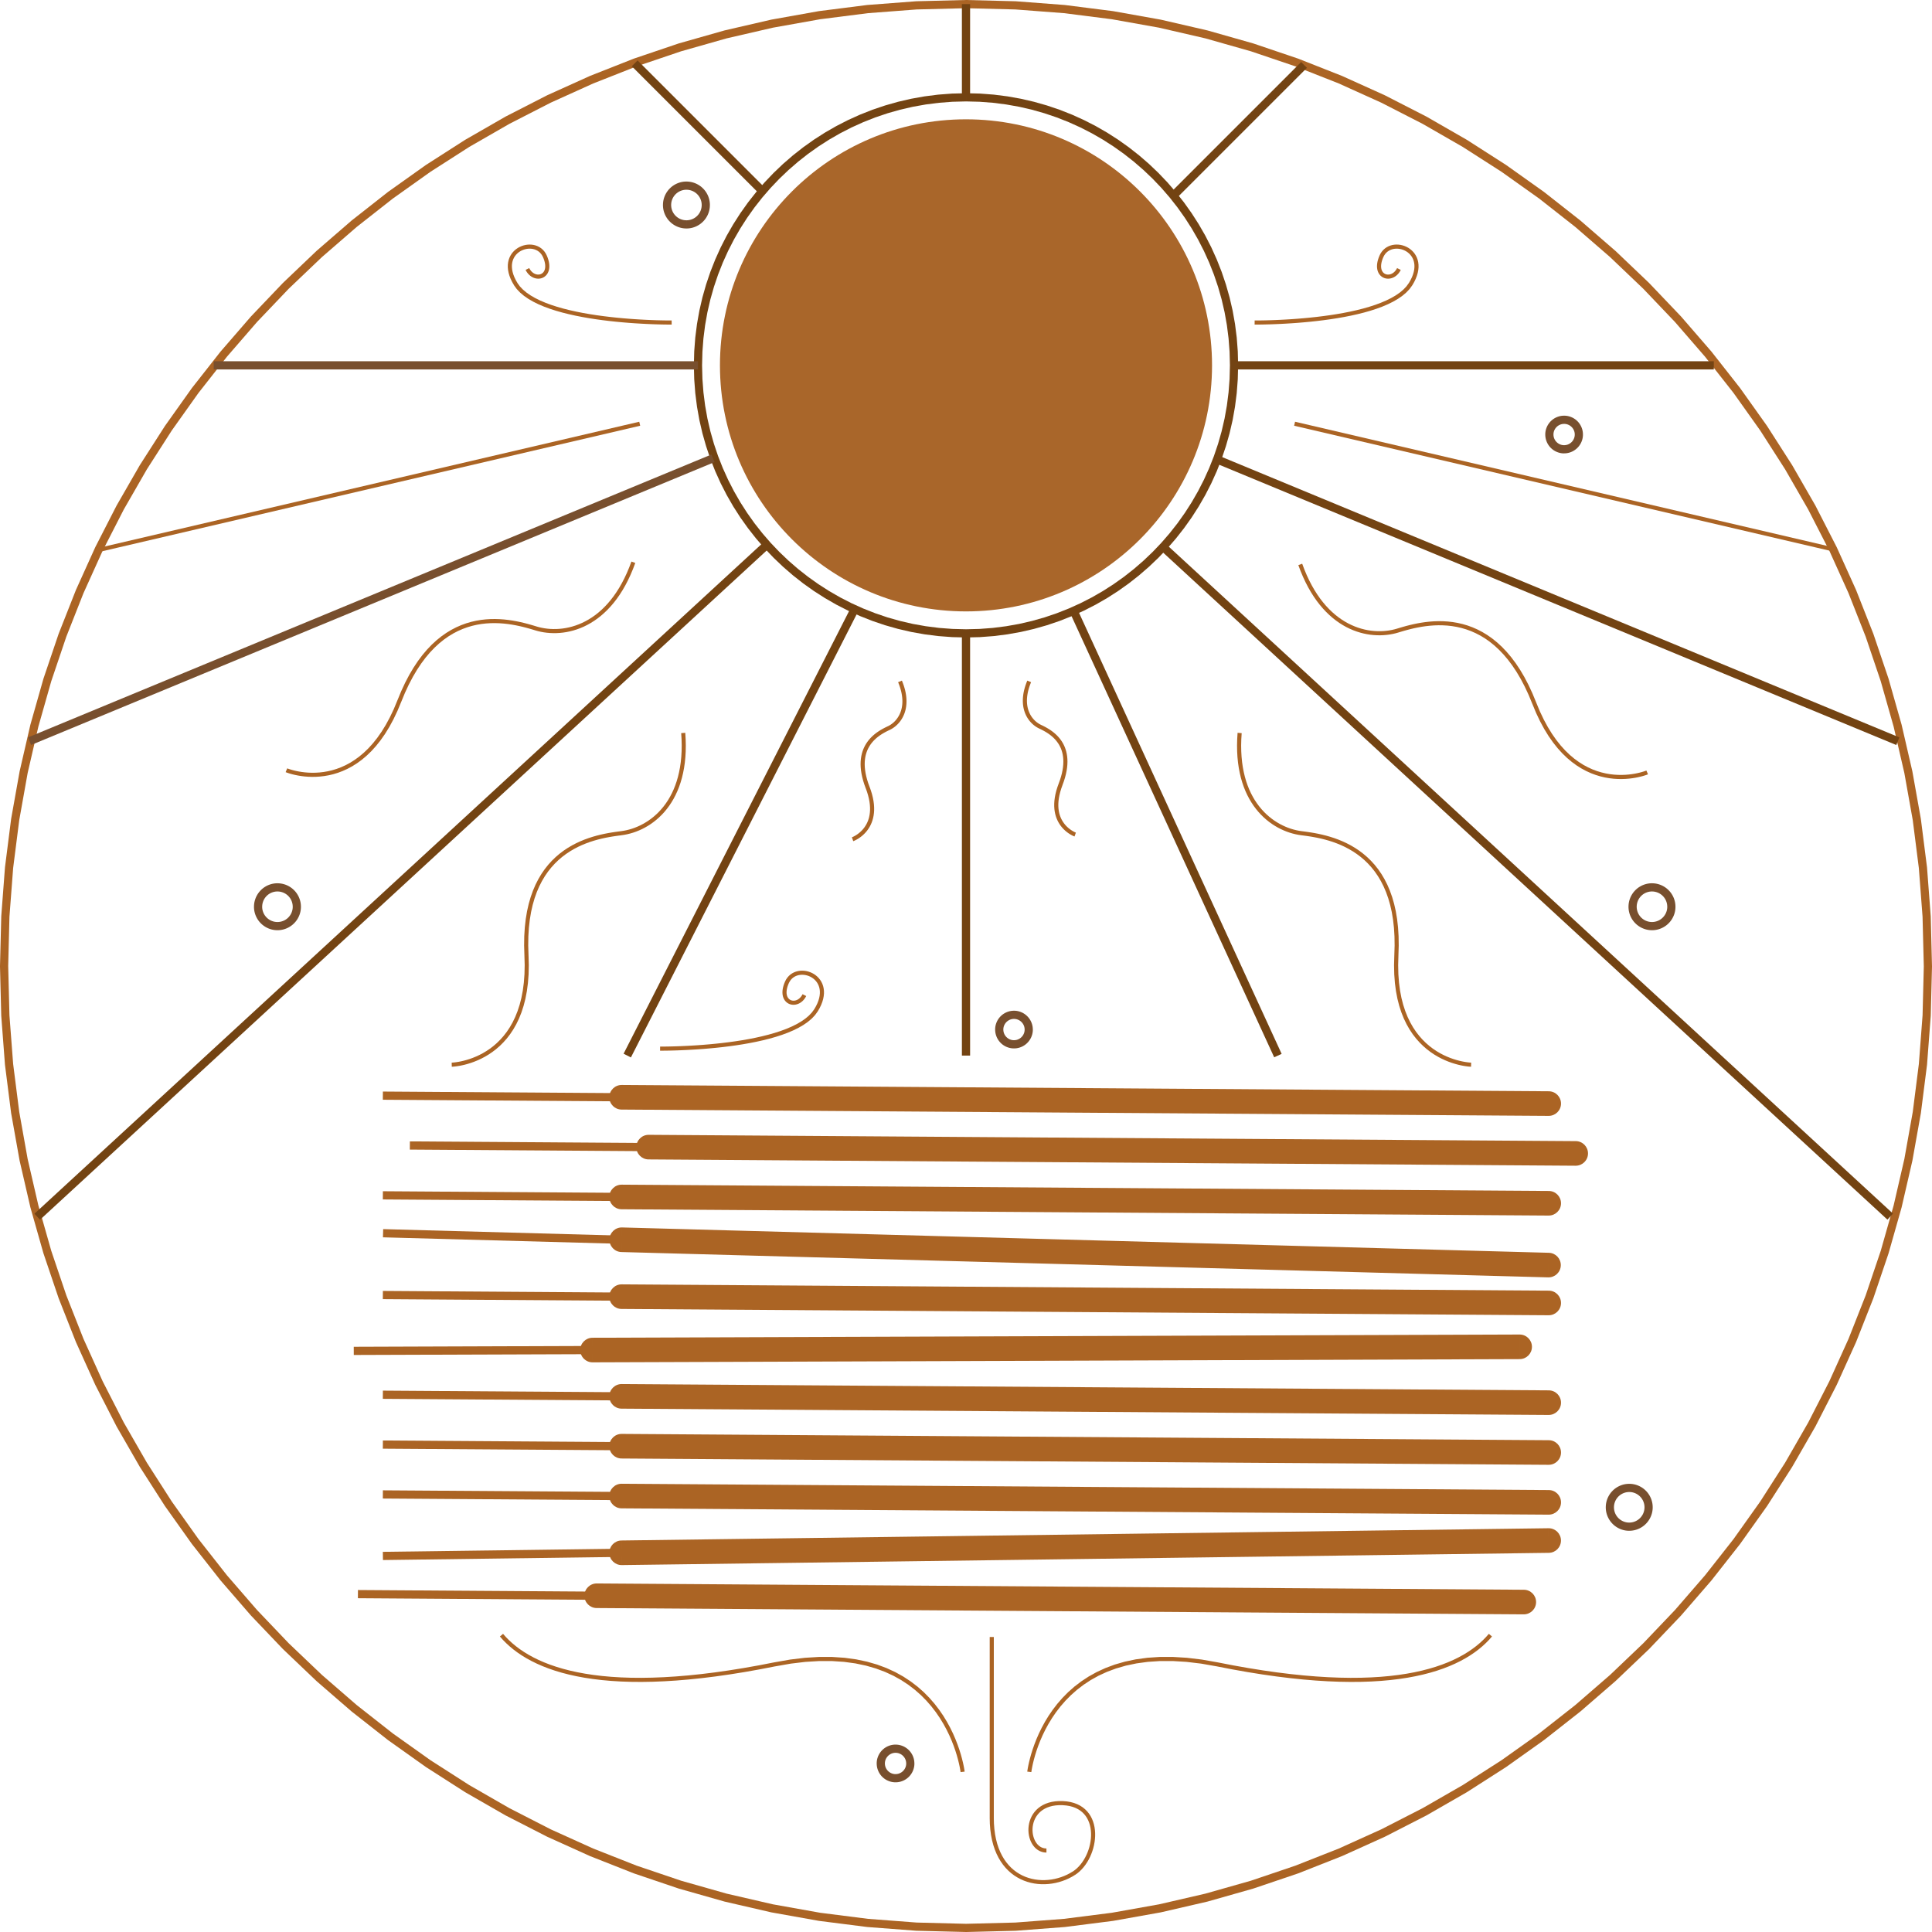 <svg xmlns:xlink="http://www.w3.org/1999/xlink" viewBox="0 0 3504.95 3504.94" style="shape-rendering:geometricPrecision; text-rendering:geometricPrecision; image-rendering:optimizeQuality; fill-rule:evenodd; clip-rule:evenodd" version="1.1" height="42.514mm" width="42.514mm" xml:space="preserve" xmlns="http://www.w3.org/2000/svg">
 <defs>
  <style type="text/css">
   
    .fil3 {fill:#784F2E;fill-rule:nonzero}
    .fil2 {fill:#734312;fill-rule:nonzero}
    .fil1 {fill:#A9662A;fill-rule:nonzero}
    .fil0 {fill:#AB6424;fill-rule:nonzero}
   
  </style>
 </defs>
 <g id="Layer_x0020_1">
  <g id="_1966490543104">
   <g>
    <path d="M1752.48 3504.94l0 -14.87 0 0 89.42 -2.26 88.25 -6.72 86.96 -11.05 85.57 -15.28 84.06 -19.41 82.46 -23.41 80.74 -27.31 78.91 -31.11 76.96 -34.79 74.92 -38.38 72.77 -41.83 70.5 -45.2 68.13 -48.44 65.64 -51.58 63.04 -54.62 60.35 -57.53 57.54 -60.35 54.61 -63.04 51.59 -65.64 48.44 -68.13 45.19 -70.5 41.84 -72.77 38.37 -74.92 34.8 -76.96 31.11 -78.91 27.32 -80.74 23.41 -82.45 19.41 -84.07 15.28 -85.56 11.05 -86.96 6.72 -88.25 2.26 -89.42 14.87 0 -2.28 90.18 -6.77 89 -11.15 87.7 -15.41 86.3 -19.57 84.79 -23.62 83.16 -27.55 81.43 -31.38 79.58 -35.1 77.64 -38.7 75.57 -42.2 73.38 -45.57 71.11 -48.87 68.71 -52.02 66.2 -55.07 63.59 -58.03 60.86 -60.86 58.02 -63.59 55.08 -66.2 52.03 -68.71 48.86 -71.11 45.58 -73.38 42.19 -75.56 38.71 -77.64 35.09 -79.58 31.38 -81.43 27.56 -83.17 23.61 -84.78 19.57 -86.31 15.41 -87.7 11.15 -88.99 6.77 -90.18 2.28 0 0zm-1752.48 -1752.46l14.87 0 0 0 2.26 89.42 6.72 88.25 11.05 86.96 15.28 85.56 19.41 84.07 23.41 82.45 27.32 80.74 31.11 78.91 34.8 76.96 38.37 74.92 41.84 72.77 45.2 70.5 48.44 68.13 51.58 65.64 54.62 63.04 57.53 60.35 60.35 57.53 63.04 54.62 65.65 51.58 68.12 48.44 70.5 45.2 72.77 41.83 74.92 38.38 76.96 34.79 78.91 31.11 80.74 27.31 82.46 23.41 84.07 19.41 85.56 15.28 86.96 11.05 88.25 6.72 89.42 2.26 0 14.87 -90.18 -2.28 -89 -6.77 -87.7 -11.15 -86.3 -15.41 -84.79 -19.57 -83.17 -23.61 -81.43 -27.56 -79.58 -31.38 -77.64 -35.09 -75.57 -38.71 -73.38 -42.19 -71.11 -45.58 -68.7 -48.86 -66.21 -52.03 -63.59 -55.08 -60.86 -58.02 -58.02 -60.86 -55.08 -63.59 -52.03 -66.2 -48.86 -68.71 -45.58 -71.11 -42.2 -73.38 -38.7 -75.57 -35.1 -77.64 -31.38 -79.58 -27.55 -81.43 -23.62 -83.16 -19.57 -84.79 -15.41 -86.3 -11.15 -87.7 -6.77 -89 -2.28 -90.18 0 0zm1752.48 -1752.47l0 14.87 0 0 -89.42 2.26 -88.25 6.72 -86.96 11.05 -85.56 15.28 -84.07 19.41 -82.46 23.41 -80.74 27.31 -78.91 31.11 -76.96 34.79 -74.92 38.38 -72.77 41.83 -70.5 45.2 -68.12 48.44 -65.65 51.58 -63.04 54.62 -60.35 57.53 -57.53 60.35 -54.62 63.04 -51.58 65.65 -48.44 68.12 -45.2 70.5 -41.84 72.77 -38.37 74.92 -34.8 76.96 -31.11 78.91 -27.31 80.74 -23.41 82.46 -19.41 84.06 -15.28 85.57 -11.05 86.96 -6.72 88.25 -2.26 89.42 -14.87 0 2.28 -90.18 6.77 -89 11.15 -87.7 15.41 -86.31 19.57 -84.78 23.61 -83.17 27.56 -81.43 31.38 -79.58 35.1 -77.64 38.7 -75.57 42.2 -73.38 45.58 -71.11 48.86 -68.7 52.03 -66.21 55.08 -63.59 58.02 -60.86 60.86 -58.02 63.59 -55.08 66.21 -52.03 68.7 -48.86 71.11 -45.58 73.38 -42.19 75.57 -38.71 77.64 -35.09 79.58 -31.38 81.43 -27.56 83.17 -23.61 84.79 -19.57 86.3 -15.41 87.7 -11.15 89 -6.77 90.18 -2.28 0 0zm1752.46 1752.47l-14.87 0 0 0 -2.26 -89.42 -6.72 -88.25 -11.05 -86.96 -15.28 -85.57 -19.41 -84.06 -23.41 -82.46 -27.31 -80.74 -31.11 -78.91 -34.8 -76.96 -38.37 -74.92 -41.84 -72.77 -45.19 -70.5 -48.44 -68.12 -51.59 -65.65 -54.61 -63.04 -57.54 -60.35 -60.35 -57.53 -63.04 -54.62 -65.64 -51.58 -68.13 -48.44 -70.5 -45.2 -72.77 -41.83 -74.92 -38.38 -76.96 -34.79 -78.91 -31.11 -80.74 -27.31 -82.46 -23.41 -84.06 -19.41 -85.57 -15.28 -86.96 -11.05 -88.25 -6.72 -89.42 -2.26 0 -14.87 90.18 2.28 88.99 6.77 87.7 11.15 86.31 15.41 84.78 19.57 83.17 23.61 81.43 27.56 79.58 31.38 77.64 35.09 75.56 38.71 73.38 42.19 71.11 45.58 68.71 48.86 66.2 52.03 63.59 55.08 60.86 58.02 58.03 60.86 55.07 63.59 52.02 66.21 48.87 68.7 45.57 71.11 42.2 73.38 38.7 75.57 35.1 77.64 31.38 79.58 27.56 81.43 23.61 83.17 19.57 84.78 15.41 86.31 11.15 87.7 6.77 89 2.28 90.18 0 0z" class="fil0"></path>
   </g>
   <path d="M2198.83 662.8c0,246.52 -199.84,446.37 -446.36,446.37 -246.52,0 -446.36,-199.85 -446.36,-446.37 0,-246.51 199.84,-446.36 446.36,-446.36 246.52,0 446.36,199.85 446.36,446.36z" class="fil1"></path>
   <g>
    <path d="M1752.48 1156.46l0 -14.87 0 0 24.65 -0.63 24.31 -1.85 23.96 -3.05 23.58 -4.2 23.16 -5.35 22.72 -6.44 22.24 -7.54 21.74 -8.57 21.21 -9.59 20.64 -10.57 20.05 -11.53 19.42 -12.46 18.78 -13.35 18.09 -14.21 17.37 -15.05 16.63 -15.85 15.85 -16.63 15.05 -17.37 14.22 -18.09 13.34 -18.77 12.46 -19.42 11.53 -20.06 10.58 -20.64 9.59 -21.2 8.57 -21.74 7.53 -22.24 6.45 -22.72 5.35 -23.16 4.2 -23.58 3.04 -23.97 1.85 -24.32 0.63 -24.64 14.87 0 -0.64 25.4 -1.9 25.06 -3.14 24.71 -4.34 24.32 -5.52 23.88 -6.66 23.43 -7.76 22.94 -8.84 22.42 -9.88 21.88 -10.91 21.29 -11.89 20.67 -12.84 20.03 -13.77 19.35 -14.65 18.65 -15.52 17.91 -16.35 17.14 -17.14 16.35 -17.91 15.52 -18.65 14.66 -19.36 13.76 -20.03 12.84 -20.68 11.89 -21.29 10.9 -21.87 9.88 -22.42 8.84 -22.94 7.77 -23.43 6.65 -23.88 5.52 -24.32 4.34 -24.7 3.15 -25.07 1.9 -25.39 0.64 0 0zm-493.68 -493.67l14.87 0 0 0 0.63 24.64 1.85 24.32 3.04 23.97 4.2 23.58 5.35 23.16 6.45 22.72 7.53 22.24 8.57 21.74 9.59 21.2 10.58 20.64 11.53 20.06 12.46 19.42 13.34 18.77 14.22 18.09 15.05 17.37 15.85 16.63 16.63 15.85 17.37 15.05 18.09 14.21 18.78 13.35 19.42 12.46 20.05 11.53 20.64 10.57 21.2 9.59 21.75 8.57 22.24 7.54 22.72 6.44 23.16 5.35 23.58 4.2 23.97 3.05 24.31 1.85 24.65 0.63 0 14.87 -25.39 -0.64 -25.07 -1.9 -24.71 -3.15 -24.32 -4.34 -23.88 -5.52 -23.43 -6.65 -22.94 -7.77 -22.42 -8.84 -21.86 -9.88 -21.29 -10.9 -20.68 -11.89 -20.03 -12.84 -19.36 -13.76 -18.65 -14.66 -17.91 -15.52 -17.14 -16.35 -16.35 -17.14 -15.52 -17.91 -14.65 -18.65 -13.77 -19.35 -12.84 -20.03 -11.89 -20.67 -10.91 -21.29 -9.88 -21.88 -8.84 -22.42 -7.76 -22.94 -6.66 -23.43 -5.52 -23.88 -4.34 -24.32 -3.14 -24.71 -1.9 -25.06 -0.64 -25.4 0 0zm493.68 -493.67l0 14.87 0 0 -24.65 0.63 -24.31 1.85 -23.97 3.05 -23.58 4.2 -23.16 5.35 -22.72 6.45 -22.24 7.53 -21.75 8.57 -21.2 9.59 -20.64 10.57 -20.05 11.53 -19.42 12.46 -18.78 13.35 -18.09 14.22 -17.37 15.05 -16.63 15.85 -15.85 16.63 -15.05 17.37 -14.21 18.09 -13.35 18.78 -12.46 19.42 -11.53 20.05 -10.58 20.64 -9.59 21.2 -8.57 21.74 -7.53 22.25 -6.45 22.71 -5.35 23.17 -4.2 23.57 -3.04 23.97 -1.85 24.32 -0.63 24.64 -14.87 0 0.64 -25.4 1.9 -25.06 3.14 -24.71 4.34 -24.31 5.52 -23.89 6.66 -23.42 7.76 -22.94 8.84 -22.42 9.88 -21.88 10.91 -21.29 11.89 -20.66 12.84 -20.03 13.76 -19.36 14.66 -18.65 15.52 -17.91 16.35 -17.14 17.14 -16.35 17.91 -15.51 18.65 -14.65 19.36 -13.78 20.03 -12.84 20.68 -11.89 21.29 -10.9 21.86 -9.88 22.42 -8.84 22.94 -7.76 23.43 -6.66 23.88 -5.52 24.32 -4.34 24.71 -3.15 25.07 -1.9 25.39 -0.64 0 0zm493.67 493.67l-14.87 0 0 0 -0.63 -24.64 -1.85 -24.32 -3.04 -23.97 -4.2 -23.57 -5.35 -23.17 -6.45 -22.71 -7.53 -22.25 -8.57 -21.74 -9.59 -21.2 -10.58 -20.64 -11.53 -20.05 -12.46 -19.42 -13.35 -18.78 -14.21 -18.09 -15.05 -17.37 -15.85 -16.63 -16.63 -15.85 -17.37 -15.05 -18.09 -14.22 -18.78 -13.35 -19.42 -12.46 -20.05 -11.53 -20.64 -10.57 -21.21 -9.59 -21.74 -8.57 -22.24 -7.53 -22.72 -6.45 -23.16 -5.35 -23.58 -4.2 -23.96 -3.05 -24.31 -1.85 -24.65 -0.63 0 -14.87 25.39 0.64 25.07 1.9 24.7 3.15 24.32 4.34 23.88 5.52 23.43 6.66 22.94 7.76 22.42 8.84 21.87 9.88 21.29 10.9 20.68 11.89 20.03 12.84 19.36 13.78 18.65 14.65 17.91 15.51 17.14 16.35 16.35 17.14 15.52 17.91 14.66 18.65 13.76 19.36 12.84 20.03 11.89 20.66 10.91 21.29 9.88 21.88 8.84 22.42 7.76 22.94 6.66 23.42 5.52 23.89 4.34 24.31 3.14 24.71 1.9 25.06 0.64 25.4 0 0z" class="fil2"></path>
   </g>
   <g>
    <polygon points="1745.04,1914.98 1745.04,1149.03 1759.91,1149.03 1759.91,1914.98" class="fil2"></polygon>
   </g>
   <g>
    <polygon points="387.74,655.36 1266.23,655.36 1266.23,670.23 387.74,670.23" class="fil3"></polygon>
   </g>
   <g>
    <polygon points="3109.13,670.23 2238.71,670.23 2238.71,655.36 3109.13,655.36" class="fil2"></polygon>
   </g>
   <g>
    <polygon points="1759.91,7.44 1759.91,176.56 1745.04,176.56 1745.04,7.44" class="fil2"></polygon>
   </g>
   <g>
    <polygon points="62.51,2201.86 1382.57,986.12 1392.64,997.07 72.58,2212.81" class="fil2"></polygon>
   </g>
   <g>
    <polygon points="3424.1,2212.63 2104.21,997.07 2114.29,986.12 3434.18,2201.68" class="fil2"></polygon>
   </g>
   <g>
    <polygon points="1156.66,109.63 1389.96,342.94 1379.44,353.46 1146.14,120.15" class="fil2"></polygon>
   </g>
   <g>
    <polygon points="2371.01,123.05 2131.91,362.15 2121.39,351.63 2360.49,112.53" class="fil2"></polygon>
   </g>
   <g>
    <polygon points="50.68,1337.79 1290.6,824.55 1296.29,838.3 56.37,1351.55" class="fil3"></polygon>
   </g>
   <g>
    <polygon points="1131.29,1911.6 1540.89,1107.54 1554.15,1114.3 1144.55,1918.36" class="fil2"></polygon>
   </g>
   <g>
    <polygon points="3440.13,1351.55 2200.21,838.3 2205.9,824.55 3445.82,1337.79" class="fil2"></polygon>
   </g>
   <g>
    <polygon points="2311.57,1918.09 1942.21,1114.03 1955.73,1107.81 2325.09,1911.88" class="fil2"></polygon>
   </g>
   <g>
    <polygon points="2809.55,2009.49 694.51,1995.11 694.61,1980.24 2809.65,1994.61" class="fil0"></polygon>
   </g>
   <g>
    <path d="M1127.56 2012.93c-12.32,-0.07 -22.23,-10.14 -22.16,-22.46 0.07,-12.32 10.14,-22.23 22.46,-22.16l-0.3 44.62zm1681.9 11.43l-1681.9 -11.43 0.3 -44.62 1681.9 11.43 -0.3 44.62zm0.3 -44.62c12.32,0.07 22.23,10.14 22.16,22.46 -0.07,12.32 -10.14,22.23 -22.46,22.16l0.3 -44.62z" class="fil0"></path>
   </g>
   <g>
    <polygon points="2858.54,2099.93 743.49,2085.54 743.59,2070.67 2858.64,2085.05" class="fil0"></polygon>
   </g>
   <g>
    <path d="M1176.55 2103.36c-12.32,-0.07 -22.23,-10.14 -22.16,-22.46 0.07,-12.32 10.14,-22.23 22.46,-22.16l-0.3 44.62zm1681.89 11.44l-1681.89 -11.44 0.3 -44.62 1681.89 11.44 -0.3 44.62zm0.3 -44.62c12.32,0.07 22.23,10.14 22.16,22.46 -0.07,12.32 -10.14,22.23 -22.46,22.16l0.3 -44.62z" class="fil0"></path>
   </g>
   <g>
    <polygon points="2809.55,2190.35 694.51,2175.97 694.61,2161.1 2809.65,2175.48" class="fil0"></polygon>
   </g>
   <g>
    <path d="M1127.56 2193.79c-12.32,-0.07 -22.23,-10.14 -22.16,-22.46 0.07,-12.32 10.14,-22.23 22.46,-22.16l-0.3 44.62zm1681.9 11.43l-1681.9 -11.43 0.3 -44.62 1681.9 11.43 -0.3 44.62zm0.3 -44.62c12.32,0.07 22.23,10.14 22.16,22.46 -0.07,12.32 -10.14,22.23 -22.46,22.16l0.3 -44.62z" class="fil0"></path>
   </g>
   <g>
    <polygon points="2809.02,2302.5 694.73,2244.69 695.14,2229.81 2809.44,2287.62" class="fil0"></polygon>
   </g>
   <g>
    <path d="M1127.32 2271.39c-12.31,-0.33 -22.02,-10.6 -21.69,-22.91 0.33,-12.31 10.6,-22.02 22.91,-21.69l-1.22 44.6zm1681.3 45.96l-1681.3 -45.96 1.22 -44.6 1681.3 45.96 -1.22 44.6zm1.22 -44.6c12.31,0.33 22.02,10.6 21.69,22.91 -0.33,12.31 -10.6,22.02 -22.91,21.69l1.22 -44.6z" class="fil0"></path>
   </g>
   <g>
    <polygon points="2809.55,2371.21 694.51,2356.83 694.61,2341.96 2809.65,2356.34" class="fil0"></polygon>
   </g>
   <g>
    <path d="M1127.56 2374.65c-12.32,-0.07 -22.23,-10.14 -22.16,-22.46 0.07,-12.32 10.14,-22.23 22.46,-22.16l-0.3 44.62zm1681.9 11.43l-1681.9 -11.43 0.3 -44.62 1681.9 11.43 -0.3 44.62zm0.3 -44.62c12.32,0.07 22.23,10.14 22.16,22.46 -0.07,12.32 -10.14,22.23 -22.46,22.16l0.3 -44.62z" class="fil0"></path>
   </g>
   <g>
    <polygon points="2756.89,2450.78 641.82,2458.13 641.77,2443.26 2756.84,2435.9" class="fil0"></polygon>
   </g>
   <g>
    <path d="M1075.02 2471.5c-12.32,0.03 -22.35,-9.92 -22.38,-22.23 -0.03,-12.32 9.92,-22.35 22.23,-22.38l0.15 44.62zm1681.93 -5.85l-1681.93 5.85 -0.15 -44.62 1681.93 -5.85 0.15 44.62zm-0.15 -44.62c12.32,-0.03 22.35,9.92 22.38,22.23 0.03,12.32 -9.92,22.35 -22.23,22.38l-0.15 -44.62z" class="fil0"></path>
   </g>
   <g>
    <polygon points="2809.55,2552.08 694.51,2537.7 694.61,2522.82 2809.65,2537.21" class="fil0"></polygon>
   </g>
   <g>
    <path d="M1127.56 2555.51c-12.32,-0.07 -22.23,-10.14 -22.16,-22.46 0.07,-12.32 10.14,-22.23 22.46,-22.16l-0.3 44.62zm1681.9 11.43l-1681.9 -11.43 0.3 -44.62 1681.9 11.43 -0.3 44.62zm0.3 -44.62c12.32,0.07 22.23,10.14 22.16,22.46 -0.07,12.32 -10.14,22.23 -22.46,22.16l0.3 -44.62z" class="fil0"></path>
   </g>
   <g>
    <polygon points="2809.55,2642.51 694.51,2628.13 694.61,2613.26 2809.65,2627.64" class="fil0"></polygon>
   </g>
   <g>
    <path d="M1127.56 2645.94c-12.32,-0.07 -22.23,-10.14 -22.16,-22.46 0.07,-12.32 10.14,-22.23 22.46,-22.16l-0.3 44.62zm1681.9 11.44l-1681.9 -11.44 0.3 -44.62 1681.9 11.44 -0.3 44.62zm0.3 -44.62c12.32,0.07 22.23,10.14 22.16,22.46 -0.07,12.32 -10.14,22.23 -22.46,22.16l0.3 -44.62z" class="fil0"></path>
   </g>
   <g>
    <polygon points="2809.55,2732.95 694.51,2718.56 694.61,2703.69 2809.65,2718.07" class="fil0"></polygon>
   </g>
   <g>
    <path d="M1127.56 2736.37c-12.32,-0.07 -22.23,-10.14 -22.16,-22.46 0.07,-12.32 10.14,-22.23 22.46,-22.16l-0.3 44.62zm1681.9 11.44l-1681.9 -11.44 0.3 -44.62 1681.9 11.44 -0.3 44.62zm0.3 -44.62c12.32,0.07 22.23,10.14 22.16,22.46 -0.07,12.32 -10.14,22.23 -22.46,22.16l0.3 -44.62z" class="fil0"></path>
   </g>
   <g>
    <polygon points="2809.63,2802.22 694.73,2830.14 694.53,2815.27 2809.44,2787.35" class="fil0"></polygon>
   </g>
   <g>
    <path d="M1128.04 2839.3c-12.32,0.16 -22.45,-9.7 -22.61,-22.01 -0.16,-12.32 9.7,-22.45 22.01,-22.61l0.59 44.62zm1681.78 -22.21l-1681.78 22.21 -0.59 -44.62 1681.78 -22.21 0.59 44.62zm-0.59 -44.62c12.32,-0.16 22.45,9.7 22.61,22.01 0.16,12.32 -9.7,22.45 -22.01,22.61l-0.59 -44.62z" class="fil0"></path>
   </g>
   <g>
    <polygon points="2764.33,2913.81 649.29,2899.42 649.39,2884.55 2764.43,2898.93" class="fil0"></polygon>
   </g>
   <g>
    <path d="M1082.35 2917.24c-12.32,-0.07 -22.23,-10.14 -22.16,-22.46 0.07,-12.32 10.14,-22.23 22.46,-22.16l-0.3 44.62zm1681.89 11.44l-1681.89 -11.44 0.3 -44.62 1681.89 11.44 -0.3 44.62zm0.3 -44.62c12.32,0.07 22.23,10.14 22.16,22.46 -0.07,12.32 -10.14,22.23 -22.46,22.16l0.3 -44.62z" class="fil0"></path>
   </g>
   <g>
    <path d="M1795.5 3297.61l0 -327.86 7.44 0 0 327.86 0 0 -7.44 0zm150.67 97.59l4.02 6.25 0 0 -5.43 3.26 -5.65 2.93 -5.83 2.6 -5.99 2.25 -6.13 1.9 -6.25 1.53 -6.34 1.16 -6.4 0.77 -6.44 0.39 -6.46 -0.01 -6.46 -0.43 -6.41 -0.85 -6.36 -1.28 -6.28 -1.73 -6.17 -2.17 -6.03 -2.65 -5.86 -3.12 -5.67 -3.59 -5.47 -4.09 -5.2 -4.59 -4.94 -5.09 -4.64 -5.6 -4.3 -6.13 -3.95 -6.64 -3.58 -7.18 -3.17 -7.7 -2.75 -8.24 -2.3 -8.79 -1.82 -9.34 -1.34 -9.91 -0.82 -10.46 -0.27 -11.06 7.44 0 0.27 10.68 0.78 10.07 1.27 9.48 1.74 8.9 2.18 8.33 2.58 7.77 2.98 7.22 3.33 6.69 3.67 6.16 3.97 5.65 4.26 5.15 4.53 4.67 4.77 4.2 4.99 3.74 5.19 3.28 5.37 2.85 5.52 2.42 5.66 2 5.77 1.58 5.86 1.18 5.94 0.78 5.96 0.4 5.99 0.01 5.98 -0.35 5.95 -0.73 5.89 -1.08 5.82 -1.43 5.71 -1.76 5.58 -2.09 5.42 -2.42 5.25 -2.73 5.04 -3.02 0 0zm-18.18 -120.32l0.33 -7.44 0 0 7.17 0.6 6.69 1.15 6.21 1.67 5.73 2.16 5.25 2.63 4.77 3.06 4.3 3.47 3.82 3.83 3.34 4.16 2.89 4.44 2.42 4.7 1.99 4.91 1.56 5.1 1.15 5.23 0.75 5.37 0.37 5.43 0.01 5.51 -0.35 5.54 -0.69 5.53 -1.02 5.52 -1.34 5.46 -1.66 5.38 -1.95 5.27 -2.23 5.14 -2.52 4.98 -2.79 4.77 -3.04 4.57 -3.31 4.31 -3.55 4.02 -3.79 3.73 -4.02 3.37 -4.25 3 -4.02 -6.25 3.73 -2.64 3.56 -2.99 3.4 -3.33 3.21 -3.64 3 -3.92 2.79 -4.17 2.56 -4.39 2.32 -4.58 2.07 -4.74 1.81 -4.89 1.53 -4.97 1.24 -5.05 0.94 -5.09 0.64 -5.1 0.32 -5.06 -0.01 -5.01 -0.34 -4.94 -0.67 -4.81 -1.02 -4.67 -1.38 -4.49 -1.74 -4.3 -2.09 -4.07 -2.47 -3.82 -2.86 -3.55 -3.26 -3.27 -3.67 -2.96 -4.1 -2.63 -4.54 -2.27 -5.04 -1.9 -5.52 -1.48 -6.03 -1.03 -6.58 -0.55 0 0zm-29.58 78.53l0 7.44 -4.15 -0.29 -3.94 -0.87 -3.7 -1.39 -3.44 -1.87 -3.14 -2.29 -2.84 -2.69 -2.53 -3.01 -2.23 -3.3 -1.92 -3.55 -1.6 -3.77 -1.29 -3.97 -0.96 -4.11 -0.63 -4.23 -0.31 -4.32 0.06 -4.38 0.4 -4.4 0.77 -4.4 1.14 -4.36 1.53 -4.3 1.93 -4.17 2.33 -4.03 2.76 -3.84 3.18 -3.62 3.62 -3.36 4.06 -3.05 4.51 -2.71 4.94 -2.32 5.38 -1.91 5.81 -1.47 6.27 -0.99 6.72 -0.49 7.16 0.04 -0.33 7.44 -6.6 -0.04 -6.11 0.44 -5.63 0.89 -5.15 1.3 -4.71 1.67 -4.26 2.01 -3.85 2.32 -3.45 2.59 -3.06 2.84 -2.69 3.06 -2.33 3.25 -1.99 3.42 -1.63 3.56 -1.32 3.67 -0.97 3.75 -0.67 3.79 -0.35 3.81 -0.04 3.78 0.26 3.73 0.54 3.65 0.82 3.5 1.09 3.36 1.34 3.16 1.57 2.93 1.8 2.67 2 2.38 2.18 2.06 2.38 1.73 2.53 1.39 2.71 1.01 2.9 0.63 3.09 0.22z" class="fil0"></path>
   </g>
   <g>
    <path d="M2529.53 1732.93l7.44 0.38 0 0 -0.49 17.56 0.37 16.45 1.15 15.39 1.89 14.35 2.56 13.37 3.18 12.4 3.75 11.48 4.25 10.6 4.71 9.76 5.1 8.95 5.45 8.18 5.75 7.45 5.98 6.74 6.17 6.09 6.3 5.48 6.38 4.88 6.42 4.32 6.39 3.81 6.32 3.32 6.18 2.85 6 2.45 5.76 2.05 5.47 1.7 5.12 1.38 4.72 1.09 4.25 0.83 3.75 0.61 3.17 0.43 2.55 0.27 1.86 0.15 1.14 0.06 0.31 0.02 -0.16 7.44 -0.53 -0.02 -1.29 -0.07 -2.04 -0.16 -2.75 -0.29 -3.37 -0.46 -3.97 -0.64 -4.48 -0.88 -4.98 -1.14 -5.38 -1.46 -5.75 -1.78 -6.06 -2.17 -6.32 -2.56 -6.51 -3.02 -6.66 -3.5 -6.74 -4.01 -6.77 -4.57 -6.74 -5.16 -6.66 -5.78 -6.51 -6.44 -6.31 -7.12 -6.06 -7.85 -5.73 -8.62 -5.35 -9.38 -4.94 -10.22 -4.44 -11.06 -3.9 -11.95 -3.3 -12.86 -2.65 -13.8 -1.95 -14.78 -1.19 -15.79 -0.37 -16.84 0.49 -17.91 0 0zm-168.68 -217.64l0.92 -7.39 0 0 5.21 0.67 5.62 0.78 6 0.92 6.35 1.08 6.64 1.29 6.92 1.52 7.13 1.78 7.31 2.07 7.44 2.39 7.56 2.75 7.62 3.13 7.63 3.55 7.62 3.99 7.55 4.47 7.45 4.98 7.31 5.52 7.14 6.08 6.89 6.69 6.64 7.31 6.32 7.97 5.97 8.65 5.56 9.36 5.14 10.09 4.66 10.86 4.15 11.63 3.59 12.46 3 13.31 2.36 14.17 1.7 15.06 1 16 0.24 16.95 -0.53 17.94 -7.44 -0.38 0.53 -17.63 -0.24 -16.6 -0.96 -15.64 -1.67 -14.68 -2.29 -13.78 -2.9 -12.88 -3.47 -12.03 -3.98 -11.2 -4.48 -10.41 -4.91 -9.66 -5.32 -8.93 -5.69 -8.24 -6 -7.58 -6.31 -6.95 -6.56 -6.36 -6.78 -5.79 -6.97 -5.25 -7.11 -4.75 -7.22 -4.27 -7.29 -3.83 -7.32 -3.4 -7.32 -3 -7.28 -2.65 -7.2 -2.31 -7.07 -2 -6.92 -1.73 -6.72 -1.47 -6.48 -1.25 -6.2 -1.06 -5.89 -0.9 -5.54 -0.77 -5.14 -0.65 0 0zm-115.67 -185.85l7.42 0.59 -0.69 11.42 -0.26 10.98 0.18 10.53 0.58 10.11 0.96 9.68 1.34 9.25 1.69 8.84 2.02 8.45 2.34 8.04 2.63 7.64 2.91 7.26 3.18 6.88 3.42 6.5 3.64 6.15 3.86 5.79 4.06 5.45 4.23 5.1 4.39 4.77 4.53 4.44 4.66 4.11 4.77 3.8 4.86 3.49 4.94 3.18 4.99 2.89 5.03 2.6 5.06 2.32 5.06 2.04 5.05 1.76 5.03 1.48 4.98 1.23 4.91 0.97 4.83 0.72 -0.92 7.39 -5.18 -0.78 -5.26 -1.04 -5.31 -1.31 -5.36 -1.58 -5.38 -1.87 -5.39 -2.17 -5.38 -2.45 -5.36 -2.76 -5.3 -3.08 -5.24 -3.38 -5.17 -3.72 -5.05 -4.03 -4.94 -4.36 -4.81 -4.71 -4.65 -5.05 -4.48 -5.4 -4.29 -5.76 -4.07 -6.12 -3.84 -6.48 -3.6 -6.85 -3.33 -7.23 -3.06 -7.61 -2.75 -7.99 -2.44 -8.38 -2.1 -8.78 -1.76 -9.18 -1.39 -9.58 -1 -9.99 -0.59 -10.4 -0.18 -10.84 0.26 -11.26 0.71 -11.7z" class="fil0"></path>
   </g>
   <g>
    <path d="M1920.68 1421.41l6.94 2.67 0 0 -2.31 6.44 -1.85 6.11 -1.43 5.8 -1.05 5.51 -0.66 5.19 -0.32 4.91 -0.01 4.63 0.28 4.36 0.54 4.1 0.78 3.83 0.99 3.59 1.19 3.36 1.35 3.13 1.5 2.93 1.62 2.7 1.71 2.51 1.8 2.31 1.85 2.13 1.89 1.95 1.88 1.76 1.87 1.59 1.84 1.42 1.78 1.27 1.68 1.1 1.57 0.96 1.43 0.81 1.26 0.65 1.09 0.52 0.87 0.4 0.64 0.27 0.36 0.14 0.06 0.02 -2.47 7.01 -0.26 -0.09 -0.53 -0.21 -0.79 -0.34 -1.04 -0.46 -1.27 -0.62 -1.48 -0.77 -1.64 -0.92 -1.79 -1.07 -1.91 -1.26 -2.01 -1.43 -2.09 -1.62 -2.14 -1.81 -2.16 -2.02 -2.14 -2.22 -2.12 -2.42 -2.06 -2.65 -1.98 -2.89 -1.86 -3.12 -1.71 -3.36 -1.55 -3.59 -1.35 -3.84 -1.14 -4.09 -0.88 -4.34 -0.61 -4.59 -0.31 -4.86 0.01 -5.12 0.35 -5.38 0.73 -5.64 1.11 -5.92 1.53 -6.2 1.97 -6.47 2.42 -6.77 0 0zm-35.38 -99.72l3.18 -6.73 0 0 1.89 0.91 2.04 0.99 2.18 1.11 2.28 1.21 2.39 1.33 2.46 1.45 2.51 1.58 2.56 1.72 2.56 1.86 2.57 2.02 2.55 2.18 2.51 2.34 2.45 2.53 2.36 2.7 2.27 2.89 2.14 3.08 2 3.29 1.83 3.49 1.65 3.69 1.43 3.92 1.22 4.12 0.97 4.34 0.71 4.58 0.42 4.79 0.12 5.03 -0.2 5.25 -0.52 5.5 -0.88 5.73 -1.24 5.99 -1.62 6.24 -2.04 6.5 -2.44 6.76 -6.94 -2.67 2.34 -6.46 1.92 -6.18 1.54 -5.88 1.16 -5.61 0.82 -5.33 0.49 -5.07 0.18 -4.81 -0.11 -4.57 -0.39 -4.31 -0.63 -4.08 -0.87 -3.87 -1.07 -3.66 -1.27 -3.45 -1.45 -3.25 -1.62 -3.08 -1.76 -2.89 -1.9 -2.72 -2 -2.56 -2.11 -2.42 -2.18 -2.25 -2.26 -2.11 -2.3 -1.96 -2.34 -1.84 -2.35 -1.71 -2.34 -1.57 -2.33 -1.47 -2.29 -1.35 -2.23 -1.24 -2.17 -1.15 -2.06 -1.05 -1.96 -0.96 -1.84 -0.87 0 0zm-21.64 -86.98l6.86 2.87 -1.64 4.13 -1.42 4.01 -1.2 3.9 -1.01 3.78 -0.81 3.66 -0.62 3.54 -0.44 3.43 -0.28 3.32 -0.11 3.18 0.05 3.1 0.18 2.97 0.34 2.87 0.46 2.75 0.59 2.64 0.7 2.54 0.82 2.44 0.92 2.32 1.01 2.23 1.1 2.12 1.18 2.02 1.27 1.92 1.33 1.82 1.39 1.72 1.44 1.62 1.49 1.51 1.54 1.43 1.57 1.32 1.58 1.22 1.62 1.11 1.63 1.02 1.63 0.92 1.63 0.82 -3.18 6.73 -1.95 -0.98 -1.95 -1.09 -1.91 -1.2 -1.9 -1.31 -1.88 -1.43 -1.84 -1.55 -1.79 -1.66 -1.74 -1.77 -1.69 -1.89 -1.62 -2 -1.54 -2.12 -1.47 -2.23 -1.38 -2.35 -1.28 -2.47 -1.16 -2.57 -1.06 -2.69 -0.93 -2.8 -0.82 -2.92 -0.67 -3.02 -0.53 -3.13 -0.37 -3.25 -0.21 -3.35 -0.05 -3.45 0.12 -3.56 0.3 -3.65 0.49 -3.78 0.68 -3.87 0.87 -3.97 1.09 -4.07 1.29 -4.18 1.52 -4.29 1.74 -4.38z" class="fil0"></path>
   </g>
   <g>
    <path d="M1570.49 1429.8l6.94 -2.67 0 0 2.5 6.97 2.03 6.67 1.57 6.38 1.15 6.09 0.75 5.81 0.36 5.53 0.02 5.27 -0.33 5 -0.63 4.72 -0.91 4.48 -1.17 4.2 -1.39 3.95 -1.6 3.7 -1.76 3.45 -1.91 3.21 -2.03 2.97 -2.12 2.73 -2.18 2.51 -2.21 2.28 -2.22 2.07 -2.19 1.85 -2.14 1.67 -2.07 1.48 -1.98 1.29 -1.83 1.1 -1.69 0.95 -1.51 0.79 -1.31 0.63 -1.07 0.48 -0.82 0.35 -0.53 0.21 -0.26 0.09 -2.49 -7.01 0.06 -0.02 0.4 -0.15 0.66 -0.28 0.91 -0.41 1.11 -0.54 1.31 -0.68 1.48 -0.83 1.63 -0.99 1.73 -1.13 1.84 -1.31 1.9 -1.47 1.93 -1.64 1.95 -1.82 1.95 -2 1.9 -2.19 1.85 -2.4 1.78 -2.59 1.67 -2.79 1.55 -3.02 1.4 -3.24 1.23 -3.47 1.02 -3.71 0.81 -3.97 0.56 -4.23 0.3 -4.5 -0.02 -4.77 -0.33 -5.07 -0.68 -5.37 -1.08 -5.68 -1.48 -5.99 -1.91 -6.31 -2.38 -6.64 0 0zm40.27 -112.31l3.18 6.73 0 0 -1.9 0.9 -2.02 0.99 -2.14 1.08 -2.23 1.17 -2.29 1.29 -2.37 1.39 -2.41 1.52 -2.42 1.62 -2.43 1.77 -2.42 1.9 -2.37 2.03 -2.33 2.18 -2.25 2.33 -2.18 2.48 -2.07 2.64 -1.95 2.81 -1.81 2.98 -1.67 3.17 -1.5 3.36 -1.32 3.56 -1.1 3.76 -0.89 4 -0.65 4.22 -0.4 4.45 -0.12 4.72 0.18 4.96 0.51 5.23 0.84 5.5 1.2 5.79 1.58 6.08 1.99 6.36 2.42 6.67 -6.94 2.67 -2.51 -6.97 -2.1 -6.69 -1.67 -6.42 -1.29 -6.15 -0.91 -5.91 -0.54 -5.66 -0.2 -5.41 0.13 -5.18 0.43 -4.93 0.73 -4.7 0.99 -4.48 1.25 -4.25 1.48 -4.02 1.7 -3.81 1.88 -3.59 2.06 -3.38 2.2 -3.17 2.33 -2.97 2.43 -2.78 2.51 -2.6 2.58 -2.41 2.62 -2.24 2.65 -2.08 2.65 -1.92 2.63 -1.77 2.59 -1.63 2.53 -1.49 2.46 -1.37 2.37 -1.25 2.23 -1.13 2.1 -1.02 1.95 -0.93 0 0zm3.18 6.73l0 0 0 0 0 0zm15.38 -86.63l6.86 -2.87 1.79 4.51 1.57 4.41 1.33 4.3 1.12 4.2 0.91 4.1 0.69 3.98 0.5 3.87 0.31 3.77 0.13 3.67 -0.05 3.55 -0.23 3.44 -0.38 3.34 -0.54 3.22 -0.68 3.11 -0.84 3 -0.96 2.88 -1.1 2.77 -1.2 2.65 -1.32 2.54 -1.41 2.41 -1.51 2.31 -1.59 2.18 -1.67 2.06 -1.74 1.94 -1.79 1.83 -1.84 1.7 -1.9 1.6 -1.93 1.47 -1.95 1.35 -1.99 1.24 -2 1.12 -2 1.01 -3.18 -6.73 1.68 -0.84 1.7 -0.96 1.67 -1.05 1.68 -1.17 1.65 -1.25 1.62 -1.37 1.59 -1.47 1.54 -1.57 1.49 -1.67 1.43 -1.78 1.38 -1.88 1.29 -1.98 1.23 -2.09 1.14 -2.19 1.05 -2.3 0.95 -2.41 0.84 -2.51 0.73 -2.62 0.6 -2.73 0.48 -2.84 0.35 -2.96 0.2 -3.08 0.05 -3.17 -0.12 -3.31 -0.29 -3.42 -0.45 -3.54 -0.64 -3.67 -0.82 -3.77 -1.04 -3.9 -1.24 -4.01 -1.47 -4.13 -1.69 -4.26z" class="fil0"></path>
   </g>
   <g>
    <path d="M951.39 1733.3l7.44 -0.38 0 0 0.49 17.91 -0.37 16.84 -1.2 15.79 -1.95 14.77 -2.65 13.81 -3.31 12.86 -3.9 11.95 -4.44 11.06 -4.93 10.22 -5.36 9.39 -5.73 8.61 -6.05 7.86 -6.32 7.12 -6.51 6.44 -6.66 5.78 -6.74 5.16 -6.77 4.57 -6.74 4.01 -6.66 3.5 -6.51 3.02 -6.32 2.56 -6.06 2.17 -5.75 1.78 -5.38 1.46 -4.98 1.14 -4.48 0.88 -3.97 0.64 -3.37 0.46 -2.75 0.29 -2.04 0.16 -1.29 0.07 -0.53 0.02 -0.16 -7.44 0.31 -0.02 1.14 -0.06 1.86 -0.15 2.55 -0.27 3.17 -0.43 3.75 -0.61 4.25 -0.83 4.72 -1.09 5.12 -1.38 5.47 -1.7 5.76 -2.05 6 -2.45 6.18 -2.85 6.32 -3.32 6.39 -3.81 6.42 -4.32 6.38 -4.88 6.3 -5.48 6.17 -6.09 5.99 -6.74 5.74 -7.44 5.45 -8.19 5.11 -8.95 4.7 -9.76 4.25 -10.6 3.75 -11.48 3.19 -12.4 2.56 -13.36 1.88 -14.36 1.16 -15.39 0.37 -16.45 -0.49 -17.56 0 0zm175.19 -225.41l0.92 7.39 0 0 -5.14 0.65 -5.54 0.77 -5.89 0.9 -6.21 1.06 -6.48 1.25 -6.71 1.47 -6.92 1.73 -7.08 2 -7.19 2.31 -7.27 2.65 -7.32 3 -7.32 3.4 -7.29 3.83 -7.23 4.27 -7.11 4.75 -6.96 5.25 -6.78 5.78 -6.56 6.36 -6.31 6.95 -6.01 7.58 -5.68 8.24 -5.32 8.94 -4.91 9.65 -4.47 10.41 -3.98 11.2 -3.47 12.03 -2.9 12.88 -2.29 13.78 -1.67 14.68 -0.96 15.64 -0.24 16.6 0.53 17.63 -7.44 0.38 -0.53 -17.94 0.24 -16.95 1 -16 1.7 -15.06 2.36 -14.17 3 -13.31 3.59 -12.46 4.15 -11.63 4.65 -10.86 5.14 -10.1 5.56 -9.35 5.96 -8.65 6.32 -7.97 6.64 -7.31 6.89 -6.68 7.12 -6.09 7.32 -5.52 7.45 -4.98 7.56 -4.47 7.62 -3.99 7.63 -3.55 7.62 -3.13 7.55 -2.75 7.45 -2.39 7.31 -2.07 7.13 -1.78 6.91 -1.52 6.64 -1.29 6.36 -1.08 6 -0.92 5.62 -0.78 5.21 -0.67 0 0zm109.18 -177.88l7.42 -0.58 0.71 11.69 0.26 11.26 -0.18 10.84 -0.59 10.4 -1.01 10 -1.39 9.57 -1.76 9.18 -2.1 8.78 -2.43 8.38 -2.75 7.99 -3.06 7.61 -3.33 7.23 -3.6 6.85 -3.84 6.48 -4.07 6.12 -4.29 5.75 -4.47 5.41 -4.65 5.05 -4.81 4.71 -4.94 4.36 -5.05 4.03 -5.17 3.72 -5.24 3.38 -5.3 3.08 -5.36 2.76 -5.38 2.45 -5.39 2.17 -5.38 1.87 -5.36 1.58 -5.31 1.31 -5.26 1.04 -5.18 0.78 -0.92 -7.39 4.83 -0.72 4.91 -0.97 4.98 -1.23 5.03 -1.48 5.05 -1.76 5.06 -2.04 5.06 -2.32 5.03 -2.6 4.99 -2.89 4.94 -3.18 4.86 -3.49 4.77 -3.8 4.66 -4.11 4.53 -4.44 4.39 -4.77 4.22 -5.09 4.06 -5.46 3.86 -5.79 3.64 -6.15 3.42 -6.5 3.18 -6.88 2.91 -7.26 2.64 -7.64 2.33 -8.04 2.02 -8.45 1.69 -8.84 1.34 -9.26 0.97 -9.67 0.58 -10.11 0.18 -10.53 -0.26 -10.98 -0.69 -11.43z" class="fil0"></path>
   </g>
   <g>
    <path d="M721.01 1270.43l6.93 2.69 0 0 -6.88 16.55 -7.24 15.2 -7.54 13.92 -7.82 12.7 -8.06 11.51 -8.27 10.38 -8.45 9.31 -8.58 8.28 -8.67 7.31 -8.73 6.37 -8.76 5.52 -8.74 4.68 -8.67 3.92 -8.57 3.21 -8.44 2.56 -8.26 1.95 -8.05 1.39 -7.8 0.9 -7.5 0.48 -7.17 0.08 -6.81 -0.24 -6.42 -0.5 -5.98 -0.73 -5.51 -0.88 -5 -0.99 -4.46 -1.03 -3.88 -1.04 -3.26 -0.96 -2.62 -0.86 -1.94 -0.68 -1.21 -0.47 -0.48 -0.19 2.89 -6.86 0.3 0.12 1.06 0.4 1.76 0.63 2.44 0.79 3.08 0.92 3.67 0.97 4.21 0.98 4.76 0.94 5.23 0.83 5.7 0.69 6.09 0.49 6.48 0.22 6.81 -0.08 7.12 -0.45 7.39 -0.85 7.62 -1.33 7.83 -1.85 7.98 -2.41 8.13 -3.04 8.21 -3.71 8.29 -4.45 8.31 -5.24 8.32 -6.08 8.29 -6.98 8.22 -7.93 8.12 -8.95 7.97 -10.02 7.82 -11.15 7.59 -12.32 7.35 -13.58 7.07 -14.86 6.74 -16.22 0 0zm252.08 -134.01l-2.18 7.11 0 0 -4.96 -1.5 -5.38 -1.57 -5.74 -1.59 -6.09 -1.57 -6.42 -1.51 -6.74 -1.39 -7.01 -1.26 -7.29 -1.06 -7.5 -0.84 -7.72 -0.56 -7.91 -0.25 -8.08 0.11 -8.21 0.5 -8.33 0.95 -8.43 1.42 -8.51 1.95 -8.55 2.51 -8.58 3.12 -8.6 3.76 -8.59 4.46 -8.56 5.19 -8.5 5.98 -8.43 6.81 -8.34 7.67 -8.22 8.59 -8.09 9.56 -7.91 10.57 -7.73 11.62 -7.52 12.73 -7.28 13.87 -7.02 15.06 -6.74 16.29 -6.93 -2.69 6.85 -16.59 7.16 -15.38 7.44 -14.18 7.72 -13.06 7.95 -11.96 8.18 -10.92 8.37 -9.89 8.55 -8.94 8.69 -8 8.81 -7.11 8.91 -6.26 8.99 -5.45 9.02 -4.69 9.04 -3.96 9.03 -3.28 8.99 -2.63 8.94 -2.04 8.84 -1.5 8.73 -0.98 8.57 -0.54 8.43 -0.11 8.23 0.26 8.01 0.58 7.78 0.87 7.52 1.1 7.24 1.29 6.92 1.44 6.6 1.54 6.24 1.61 5.85 1.62 5.44 1.6 5.03 1.52 0 0zm172.4 -117.65l7.01 2.51 -4.14 10.96 -4.38 10.38 -4.59 9.81 -4.81 9.26 -5 8.71 -5.18 8.18 -5.36 7.66 -5.51 7.15 -5.66 6.65 -5.8 6.17 -5.89 5.68 -5.99 5.24 -6.09 4.78 -6.16 4.34 -6.22 3.92 -6.26 3.5 -6.29 3.11 -6.32 2.7 -6.31 2.32 -6.3 1.96 -6.26 1.61 -6.23 1.28 -6.17 0.94 -6.09 0.63 -6.01 0.33 -5.91 0.04 -5.8 -0.23 -5.67 -0.49 -5.54 -0.73 -5.38 -0.98 -5.22 -1.2 -5.05 -1.42 2.18 -7.11 4.7 1.32 4.89 1.12 5.04 0.92 5.19 0.7 5.33 0.46 5.46 0.21 5.56 -0.04 5.65 -0.31 5.75 -0.59 5.8 -0.89 5.85 -1.2 5.91 -1.53 5.94 -1.85 5.94 -2.19 5.95 -2.56 5.94 -2.93 5.93 -3.31 5.89 -3.7 5.85 -4.12 5.78 -4.53 5.71 -4.99 5.63 -5.43 5.53 -5.89 5.42 -6.39 5.29 -6.87 5.16 -7.38 5.01 -7.9 4.84 -8.43 4.66 -8.98 4.48 -9.55 4.26 -10.12 4.04 -10.71z" class="fil0"></path>
   </g>
   <g>
    <path d="M2779.92 1277.03l6.93 -2.69 0 0 6.74 16.22 7.07 14.86 7.35 13.58 7.59 12.32 7.82 11.15 7.97 10.02 8.12 8.95 8.22 7.93 8.29 6.97 8.33 6.08 8.31 5.23 8.29 4.45 8.22 3.72 8.11 3.03 8 2.41 7.82 1.85 7.62 1.33 7.39 0.86 7.12 0.44 6.82 0.08 6.48 -0.22 6.08 -0.49 5.7 -0.69 5.23 -0.83 4.76 -0.94 4.22 -0.98 3.66 -0.96 3.07 -0.92 2.45 -0.79 1.76 -0.63 1.06 -0.4 0.3 -0.12 2.89 6.86 -0.48 0.19 -1.21 0.47 -1.94 0.68 -2.61 0.86 -3.26 0.97 -3.89 1.03 -4.45 1.03 -5 0.99 -5.51 0.88 -5.98 0.73 -6.41 0.5 -6.81 0.24 -7.18 -0.08 -7.5 -0.47 -7.8 -0.91 -8.05 -1.39 -8.25 -1.95 -8.44 -2.56 -8.57 -3.2 -8.68 -3.93 -8.73 -4.68 -8.76 -5.51 -8.74 -6.38 -8.66 -7.3 -8.58 -8.28 -8.45 -9.31 -8.27 -10.38 -8.06 -11.51 -7.82 -12.7 -7.54 -13.92 -7.24 -15.2 -6.88 -16.55 0 0zm-242.97 -129.59l-2.18 -7.11 0 0 5.03 -1.52 5.44 -1.6 5.86 -1.62 6.23 -1.6 6.6 -1.55 6.92 -1.44 7.24 -1.29 7.52 -1.1 7.78 -0.87 8.01 -0.59 8.24 -0.26 8.42 0.12 8.58 0.53 8.73 0.98 8.84 1.5 8.93 2.04 9 2.63 9.03 3.28 9.04 3.96 9.02 4.69 8.98 5.45 8.92 6.26 8.81 7.11 8.68 7.99 8.55 8.94 8.37 9.89 8.18 10.91 7.96 11.96 7.72 13.06 7.44 14.19 7.16 15.38 6.85 16.59 -6.93 2.69 -6.74 -16.29 -7.02 -15.06 -7.28 -13.88 -7.52 -12.71 -7.74 -11.63 -7.91 -10.56 -8.09 -9.56 -8.22 -8.59 -8.33 -7.68 -8.43 -6.8 -8.51 -5.98 -8.55 -5.19 -8.59 -4.46 -8.6 -3.76 -8.58 -3.12 -8.56 -2.51 -8.5 -1.95 -8.43 -1.42 -8.33 -0.95 -8.22 -0.49 -8.07 -0.12 -7.91 0.25 -7.72 0.57 -7.52 0.83 -7.27 1.06 -7.01 1.26 -6.74 1.39 -6.42 1.52 -6.1 1.57 -5.73 1.59 -5.38 1.57 -4.96 1.5 0 0zm-181.58 -122.25l7.01 -2.51 4.04 10.71 4.26 10.12 4.48 9.55 4.66 8.98 4.84 8.43 5.01 7.9 5.16 7.38 5.29 6.87 5.42 6.38 5.54 5.89 5.63 5.44 5.71 4.98 5.79 4.54 5.84 4.12 5.89 3.7 5.93 3.31 5.94 2.92 5.95 2.56 5.94 2.2 5.94 1.85 5.91 1.53 5.85 1.2 5.8 0.89 5.75 0.59 5.65 0.31 5.56 0.04 5.46 -0.21 5.33 -0.46 5.19 -0.7 5.04 -0.92 4.89 -1.12 4.7 -1.32 2.18 7.11 -5.05 1.42 -5.22 1.2 -5.38 0.98 -5.54 0.73 -5.67 0.49 -5.8 0.23 -5.91 -0.04 -6.01 -0.33 -6.09 -0.63 -6.17 -0.94 -6.23 -1.28 -6.26 -1.61 -6.3 -1.96 -6.31 -2.33 -6.32 -2.7 -6.29 -3.1 -6.26 -3.5 -6.22 -3.92 -6.17 -4.34 -6.08 -4.79 -5.99 -5.23 -5.89 -5.69 -5.79 -6.17 -5.66 -6.64 -5.51 -7.15 -5.36 -7.66 -5.18 -8.18 -5 -8.71 -4.81 -9.26 -4.59 -9.81 -4.38 -10.38 -4.14 -10.96z" class="fil0"></path>
   </g>
   <g>
    <path d="M1406.48 3022.99l-1.47 -7.29 0 0 28.51 -5 26.93 -3.22 25.38 -1.54 23.9 0.03 22.44 1.5 21.04 2.88 19.67 4.14 18.35 5.29 17.07 6.35 15.83 7.3 14.63 8.13 13.47 8.86 12.37 9.48 11.29 9.98 10.27 10.4 9.29 10.68 8.36 10.87 7.49 10.93 6.64 10.9 5.86 10.77 5.12 10.51 4.43 10.17 3.78 9.7 3.19 9.13 2.65 8.47 2.13 7.68 1.68 6.81 1.28 5.81 0.92 4.72 0.59 3.53 0.33 2.19 0.11 0.84 -7.39 0.86 -0.09 -0.64 -0.3 -2.08 -0.57 -3.36 -0.88 -4.54 -1.23 -5.63 -1.63 -6.61 -2.08 -7.47 -2.56 -8.24 -3.11 -8.89 -3.69 -9.45 -4.31 -9.88 -4.97 -10.21 -5.7 -10.45 -6.45 -10.59 -7.25 -10.6 -8.1 -10.52 -8.99 -10.33 -9.93 -10.05 -10.92 -9.65 -11.94 -9.15 -13.01 -8.57 -14.15 -7.87 -15.32 -7.06 -16.54 -6.15 -17.82 -5.14 -19.14 -4.02 -20.51 -2.81 -21.95 -1.47 -23.42 -0.03 -24.94 1.51 -26.52 3.17 -28.13 4.94 0 0zm-499.55 -54.16l5.69 -4.8 5.07 5.72 5.54 5.65 6.05 5.55 6.55 5.45 7.1 5.33 7.64 5.17 8.22 5.01 8.81 4.83 9.42 4.63 10.04 4.39 10.71 4.16 11.37 3.89 12.04 3.6 12.76 3.31 13.49 2.98 14.23 2.64 14.99 2.28 15.76 1.89 16.56 1.49 17.37 1.06 18.22 0.63 19.06 0.16 19.93 -0.33 20.82 -0.82 21.72 -1.35 22.65 -1.88 23.59 -2.45 24.55 -3.03 25.52 -3.63 26.51 -4.25 27.54 -4.87 28.56 -5.55 1.47 7.29 -28.67 5.56 -27.65 4.91 -26.65 4.26 -25.66 3.64 -24.68 3.04 -23.74 2.47 -22.8 1.9 -21.89 1.35 -20.98 0.83 -20.11 0.33 -19.26 -0.16 -18.4 -0.63 -17.58 -1.08 -16.78 -1.51 -15.99 -1.92 -15.22 -2.31 -14.48 -2.69 -13.73 -3.03 -13.03 -3.37 -12.33 -3.69 -11.65 -3.99 -10.99 -4.27 -10.34 -4.53 -9.72 -4.77 -9.11 -4.98 -8.52 -5.19 -7.94 -5.38 -7.38 -5.54 -6.84 -5.68 -6.32 -5.81 -5.82 -5.91 -5.32 -6z" class="fil0"></path>
   </g>
   <g>
    <path d="M2208.63 3015.71l-1.47 7.29 0 0 -28.13 -4.94 -26.52 -3.17 -24.94 -1.51 -23.42 0.03 -21.95 1.47 -20.51 2.81 -19.14 4.02 -17.82 5.14 -16.54 6.15 -15.32 7.06 -14.15 7.87 -13.01 8.57 -11.94 9.15 -10.92 9.65 -9.93 10.05 -8.99 10.33 -8.1 10.52 -7.25 10.6 -6.45 10.59 -5.7 10.45 -4.97 10.21 -4.31 9.88 -3.69 9.45 -3.11 8.89 -2.56 8.24 -2.08 7.47 -1.63 6.61 -1.23 5.63 -0.88 4.54 -0.57 3.36 -0.3 2.08 -0.09 0.64 -7.39 -0.86 0.11 -0.84 0.33 -2.19 0.59 -3.53 0.92 -4.72 1.28 -5.81 1.68 -6.81 2.13 -7.68 2.65 -8.47 3.19 -9.13 3.78 -9.7 4.43 -10.17 5.12 -10.51 5.86 -10.77 6.64 -10.9 7.49 -10.93 8.36 -10.87 9.29 -10.68 10.27 -10.4 11.29 -9.98 12.37 -9.48 13.47 -8.86 14.63 -8.13 15.83 -7.3 17.07 -6.35 18.35 -5.29 19.67 -4.14 21.04 -2.88 22.44 -1.5 23.9 -0.03 25.38 1.54 26.93 3.22 28.51 5 0 0zm492.4 -51.67l5.69 4.8 -5.32 6 -5.82 5.91 -6.32 5.81 -6.84 5.68 -7.38 5.54 -7.94 5.38 -8.52 5.19 -9.11 4.98 -9.72 4.77 -10.34 4.53 -10.99 4.27 -11.66 3.99 -12.33 3.69 -13.02 3.37 -13.73 3.03 -14.48 2.69 -15.22 2.31 -15.99 1.92 -16.78 1.51 -17.59 1.08 -18.39 0.63 -19.26 0.16 -20.11 -0.33 -20.99 -0.83 -21.89 -1.35 -22.8 -1.9 -23.74 -2.47 -24.68 -3.04 -25.66 -3.64 -26.65 -4.26 -27.65 -4.91 -28.67 -5.56 1.47 -7.29 28.56 5.55 27.54 4.87 26.51 4.25 25.52 3.63 24.55 3.03 23.59 2.45 22.65 1.88 21.72 1.35 20.82 0.82 19.93 0.33 19.06 -0.16 18.21 -0.63 17.38 -1.06 16.56 -1.49 15.76 -1.89 14.99 -2.28 14.23 -2.64 13.49 -2.98 12.75 -3.31 12.06 -3.6 11.36 -3.89 10.71 -4.16 10.04 -4.39 9.42 -4.63 8.81 -4.83 8.22 -5.01 7.64 -5.17 7.1 -5.33 6.55 -5.45 6.05 -5.55 5.54 -5.65 5.07 -5.72z" class="fil0"></path>
   </g>
   <g>
    <path d="M503.33 1687.54l0 -14.87 0 0 1.43 -0.04 1.42 -0.11 1.37 -0.17 1.37 -0.25 1.34 -0.31 1.31 -0.37 1.29 -0.44 1.26 -0.49 1.23 -0.55 1.18 -0.6 1.15 -0.67 1.14 -0.73 1.1 -0.79 1.06 -0.82 0.99 -0.86 0.96 -0.92 0.92 -0.96 0.87 -1.02 0.83 -1.05 0.77 -1.08 0.71 -1.11 0.67 -1.17 0.63 -1.21 0.54 -1.2 0.49 -1.26 0.45 -1.3 0.37 -1.29 0.31 -1.34 0.25 -1.38 0.17 -1.37 0.11 -1.42 0.04 -1.43 14.87 0 -0.06 2.18 -0.16 2.16 -0.27 2.14 -0.38 2.09 -0.47 2.07 -0.59 2.04 -0.66 1.96 -0.77 1.94 -0.86 1.9 -0.94 1.82 -1.01 1.78 -1.12 1.74 -1.19 1.67 -1.26 1.61 -1.34 1.53 -1.41 1.48 -1.48 1.4 -1.55 1.35 -1.62 1.26 -1.66 1.17 -1.71 1.1 -1.79 1.03 -1.85 0.95 -1.89 0.85 -1.92 0.76 -1.98 0.67 -2.04 0.59 -2.05 0.47 -2.09 0.38 -2.14 0.27 -2.16 0.16 -2.18 0.06 0 0zm-42.59 -42.58l14.87 0 0 0 0.04 1.43 0.11 1.42 0.17 1.37 0.25 1.38 0.31 1.34 0.37 1.29 0.45 1.3 0.49 1.26 0.54 1.2 0.63 1.21 0.67 1.17 0.71 1.11 0.77 1.08 0.83 1.05 0.87 1.02 0.92 0.96 0.96 0.92 1.01 0.87 1.06 0.82 1.09 0.78 1.14 0.73 1.15 0.67 1.18 0.6 1.23 0.54 1.26 0.49 1.3 0.45 1.29 0.37 1.34 0.31 1.38 0.25 1.37 0.17 1.42 0.11 1.43 0.04 0 14.87 -2.18 -0.06 -2.16 -0.16 -2.14 -0.27 -2.09 -0.38 -2.07 -0.47 -2.04 -0.59 -1.96 -0.66 -1.94 -0.76 -1.89 -0.86 -1.85 -0.95 -1.79 -1.03 -1.71 -1.1 -1.67 -1.18 -1.6 -1.25 -1.55 -1.34 -1.48 -1.41 -1.41 -1.48 -1.34 -1.53 -1.26 -1.61 -1.19 -1.67 -1.12 -1.74 -1.01 -1.78 -0.94 -1.82 -0.86 -1.9 -0.77 -1.94 -0.66 -1.96 -0.59 -2.04 -0.47 -2.07 -0.38 -2.09 -0.27 -2.14 -0.16 -2.16 -0.06 -2.18 0 0zm42.59 -42.58l0 14.87 0 0 -1.43 0.04 -1.42 0.11 -1.37 0.17 -1.38 0.25 -1.34 0.31 -1.29 0.37 -1.3 0.45 -1.26 0.49 -1.21 0.54 -1.2 0.61 -1.16 0.67 -1.12 0.72 -1.08 0.77 -1.05 0.83 -1.02 0.87 -0.96 0.92 -0.92 0.96 -0.87 1.01 -0.82 1.05 -0.78 1.09 -0.72 1.12 -0.67 1.16 -0.61 1.2 -0.55 1.21 -0.49 1.26 -0.44 1.29 -0.37 1.31 -0.31 1.34 -0.25 1.37 -0.17 1.37 -0.11 1.42 -0.04 1.43 -14.87 0 0.06 -2.18 0.16 -2.16 0.27 -2.14 0.38 -2.09 0.47 -2.05 0.59 -2.04 0.67 -1.98 0.76 -1.92 0.85 -1.9 0.96 -1.84 1.01 -1.77 1.11 -1.73 1.18 -1.67 1.27 -1.62 1.34 -1.53 1.4 -1.48 1.48 -1.41 1.53 -1.34 1.61 -1.26 1.67 -1.19 1.73 -1.11 1.77 -1.01 1.84 -0.96 1.9 -0.86 1.94 -0.76 1.96 -0.66 2.04 -0.59 2.07 -0.47 2.09 -0.38 2.14 -0.27 2.16 -0.16 2.18 -0.06 0 0zm42.58 42.58l-14.87 0 0 0 -0.04 -1.43 -0.11 -1.42 -0.17 -1.37 -0.25 -1.37 -0.31 -1.34 -0.37 -1.31 -0.44 -1.29 -0.49 -1.26 -0.55 -1.21 -0.61 -1.2 -0.67 -1.16 -0.72 -1.12 -0.78 -1.09 -0.82 -1.05 -0.87 -1.01 -0.92 -0.96 -0.96 -0.92 -1.01 -0.87 -1.05 -0.82 -1.09 -0.78 -1.12 -0.72 -1.16 -0.67 -1.2 -0.61 -1.21 -0.55 -1.26 -0.49 -1.29 -0.44 -1.31 -0.37 -1.34 -0.31 -1.37 -0.25 -1.37 -0.17 -1.42 -0.11 -1.43 -0.04 0 -14.87 2.18 0.06 2.16 0.16 2.14 0.27 2.09 0.38 2.05 0.47 2.04 0.59 1.98 0.67 1.92 0.76 1.9 0.85 1.84 0.96 1.77 1.01 1.73 1.11 1.67 1.18 1.62 1.27 1.53 1.34 1.48 1.4 1.4 1.48 1.34 1.53 1.27 1.62 1.18 1.67 1.11 1.73 1.01 1.77 0.96 1.84 0.85 1.9 0.76 1.92 0.67 1.98 0.59 2.04 0.47 2.05 0.38 2.09 0.27 2.14 0.16 2.16 0.06 2.18 0 0z" class="fil3"></path>
   </g>
   <g>
    <path d="M2955.68 2777.05l0 -14.87 0 0 1.43 -0.04 1.42 -0.11 1.37 -0.17 1.38 -0.25 1.34 -0.31 1.29 -0.37 1.3 -0.45 1.26 -0.49 1.2 -0.54 1.21 -0.63 1.17 -0.67 1.11 -0.71 1.08 -0.77 1.05 -0.83 1.02 -0.87 0.96 -0.92 0.92 -0.96 0.86 -0.99 0.82 -1.06 0.79 -1.1 0.73 -1.14 0.67 -1.15 0.6 -1.18 0.55 -1.23 0.49 -1.26 0.44 -1.29 0.37 -1.31 0.31 -1.34 0.25 -1.37 0.17 -1.37 0.11 -1.42 0.04 -1.43 14.87 0 -0.06 2.18 -0.16 2.16 -0.27 2.14 -0.38 2.09 -0.47 2.05 -0.59 2.04 -0.67 1.98 -0.76 1.92 -0.85 1.89 -0.95 1.85 -1.03 1.79 -1.1 1.71 -1.17 1.66 -1.26 1.62 -1.35 1.55 -1.4 1.48 -1.48 1.41 -1.53 1.34 -1.61 1.26 -1.67 1.19 -1.74 1.12 -1.78 1.01 -1.82 0.94 -1.9 0.86 -1.94 0.77 -1.96 0.66 -2.04 0.59 -2.07 0.47 -2.09 0.38 -2.14 0.27 -2.16 0.16 -2.18 0.06 0 0zm-42.58 -42.58l14.87 0 0 0 0.04 1.43 0.11 1.42 0.17 1.37 0.25 1.37 0.31 1.34 0.37 1.31 0.44 1.29 0.49 1.26 0.55 1.23 0.6 1.18 0.67 1.15 0.73 1.14 0.79 1.1 0.82 1.06 0.86 0.99 0.92 0.96 0.96 0.92 1.02 0.87 1.05 0.83 1.08 0.77 1.11 0.71 1.17 0.67 1.21 0.63 1.2 0.54 1.26 0.49 1.3 0.45 1.29 0.37 1.34 0.31 1.38 0.25 1.37 0.17 1.42 0.11 1.43 0.04 0 14.87 -2.18 -0.06 -2.16 -0.16 -2.14 -0.27 -2.09 -0.38 -2.07 -0.47 -2.04 -0.59 -1.96 -0.66 -1.94 -0.77 -1.9 -0.86 -1.82 -0.94 -1.78 -1.01 -1.74 -1.12 -1.67 -1.19 -1.61 -1.26 -1.53 -1.34 -1.48 -1.41 -1.4 -1.48 -1.35 -1.55 -1.26 -1.62 -1.17 -1.66 -1.1 -1.71 -1.03 -1.79 -0.95 -1.85 -0.85 -1.89 -0.76 -1.92 -0.67 -1.98 -0.59 -2.04 -0.47 -2.05 -0.38 -2.09 -0.27 -2.14 -0.16 -2.16 -0.06 -2.18 0 0zm42.58 -42.59l0 14.87 0 0 -1.43 0.04 -1.42 0.11 -1.37 0.17 -1.38 0.25 -1.34 0.31 -1.29 0.37 -1.3 0.45 -1.26 0.49 -1.2 0.54 -1.21 0.63 -1.17 0.67 -1.11 0.71 -1.08 0.77 -1.05 0.83 -1.02 0.87 -0.96 0.92 -0.92 0.96 -0.87 1.01 -0.82 1.06 -0.78 1.09 -0.73 1.14 -0.67 1.15 -0.6 1.18 -0.54 1.23 -0.49 1.26 -0.45 1.3 -0.37 1.29 -0.31 1.34 -0.25 1.38 -0.17 1.37 -0.11 1.42 -0.04 1.43 -14.87 0 0.06 -2.18 0.16 -2.16 0.27 -2.14 0.38 -2.09 0.47 -2.07 0.59 -2.04 0.66 -1.96 0.76 -1.94 0.86 -1.89 0.95 -1.85 1.03 -1.79 1.1 -1.71 1.18 -1.67 1.25 -1.6 1.34 -1.55 1.41 -1.48 1.48 -1.41 1.53 -1.34 1.61 -1.26 1.67 -1.19 1.74 -1.12 1.78 -1.01 1.82 -0.94 1.9 -0.86 1.94 -0.77 1.96 -0.66 2.04 -0.59 2.07 -0.47 2.09 -0.38 2.14 -0.27 2.16 -0.16 2.18 -0.06 0 0zm42.58 42.59l-14.87 0 0 0 -0.04 -1.43 -0.11 -1.42 -0.17 -1.37 -0.25 -1.38 -0.31 -1.34 -0.37 -1.29 -0.45 -1.3 -0.49 -1.26 -0.54 -1.23 -0.6 -1.18 -0.67 -1.15 -0.73 -1.14 -0.78 -1.09 -0.82 -1.06 -0.87 -1.01 -0.92 -0.96 -0.96 -0.92 -1.02 -0.87 -1.05 -0.83 -1.08 -0.77 -1.11 -0.71 -1.17 -0.67 -1.21 -0.63 -1.2 -0.54 -1.26 -0.49 -1.3 -0.45 -1.29 -0.37 -1.34 -0.31 -1.38 -0.25 -1.37 -0.17 -1.42 -0.11 -1.43 -0.04 0 -14.87 2.18 0.06 2.16 0.16 2.14 0.27 2.09 0.38 2.07 0.47 2.04 0.59 1.96 0.66 1.94 0.77 1.9 0.86 1.82 0.94 1.78 1.01 1.74 1.12 1.67 1.19 1.61 1.26 1.53 1.34 1.48 1.41 1.41 1.48 1.34 1.55 1.25 1.6 1.18 1.67 1.1 1.71 1.03 1.79 0.95 1.85 0.86 1.89 0.76 1.94 0.66 1.96 0.59 2.04 0.47 2.07 0.38 2.09 0.27 2.14 0.16 2.16 0.06 2.18 0 0z" class="fil3"></path>
   </g>
   <g>
    <path d="M2996.93 1687.54l0 -14.87 0 0 1.43 -0.04 1.42 -0.11 1.37 -0.17 1.37 -0.25 1.34 -0.31 1.31 -0.37 1.29 -0.44 1.26 -0.49 1.23 -0.55 1.19 -0.61 1.15 -0.67 1.13 -0.72 1.09 -0.78 1.06 -0.82 1.01 -0.87 0.96 -0.92 0.92 -0.96 0.87 -1.02 0.83 -1.05 0.77 -1.07 0.71 -1.12 0.68 -1.17 0.62 -1.21 0.55 -1.21 0.49 -1.24 0.45 -1.3 0.37 -1.29 0.31 -1.34 0.25 -1.38 0.17 -1.37 0.11 -1.42 0.04 -1.43 14.87 0 -0.06 2.18 -0.16 2.16 -0.27 2.14 -0.38 2.09 -0.47 2.07 -0.59 2.04 -0.66 1.96 -0.77 1.95 -0.87 1.89 -0.93 1.82 -1.02 1.78 -1.1 1.73 -1.2 1.68 -1.26 1.61 -1.34 1.53 -1.41 1.48 -1.48 1.41 -1.55 1.34 -1.6 1.25 -1.67 1.18 -1.72 1.11 -1.8 1.03 -1.85 0.94 -1.89 0.85 -1.92 0.76 -1.98 0.67 -2.04 0.59 -2.05 0.47 -2.09 0.38 -2.14 0.27 -2.16 0.16 -2.18 0.06 0 0zm-42.58 -42.58l14.87 0 0 0 0.04 1.43 0.11 1.42 0.17 1.37 0.25 1.38 0.31 1.34 0.37 1.29 0.45 1.3 0.49 1.26 0.54 1.2 0.63 1.21 0.67 1.17 0.71 1.11 0.77 1.08 0.83 1.05 0.87 1.02 0.92 0.96 0.96 0.92 0.99 0.86 1.06 0.82 1.1 0.79 1.14 0.73 1.15 0.67 1.18 0.6 1.23 0.55 1.26 0.49 1.29 0.44 1.31 0.37 1.34 0.31 1.37 0.25 1.37 0.17 1.42 0.11 1.43 0.04 0 14.87 -2.18 -0.06 -2.16 -0.16 -2.14 -0.27 -2.09 -0.38 -2.05 -0.47 -2.04 -0.59 -1.98 -0.67 -1.92 -0.76 -1.89 -0.85 -1.85 -0.95 -1.79 -1.03 -1.71 -1.1 -1.66 -1.17 -1.62 -1.26 -1.55 -1.35 -1.48 -1.4 -1.41 -1.48 -1.34 -1.53 -1.26 -1.61 -1.19 -1.67 -1.12 -1.74 -1.01 -1.78 -0.94 -1.82 -0.86 -1.9 -0.77 -1.94 -0.66 -1.96 -0.59 -2.04 -0.47 -2.07 -0.38 -2.09 -0.27 -2.14 -0.16 -2.16 -0.06 -2.18 0 0zm42.58 -42.58l0 14.87 0 0 -1.43 0.04 -1.42 0.11 -1.37 0.17 -1.37 0.25 -1.34 0.31 -1.31 0.37 -1.29 0.44 -1.26 0.49 -1.21 0.55 -1.2 0.61 -1.16 0.67 -1.12 0.72 -1.09 0.78 -1.05 0.82 -1.01 0.87 -0.96 0.92 -0.92 0.96 -0.87 1.01 -0.82 1.05 -0.78 1.09 -0.72 1.12 -0.67 1.16 -0.61 1.2 -0.55 1.21 -0.49 1.26 -0.44 1.29 -0.37 1.31 -0.31 1.34 -0.25 1.37 -0.17 1.37 -0.11 1.42 -0.04 1.43 -14.87 0 0.06 -2.18 0.16 -2.16 0.27 -2.14 0.38 -2.09 0.47 -2.05 0.59 -2.04 0.67 -1.98 0.76 -1.92 0.85 -1.9 0.96 -1.84 1.01 -1.77 1.11 -1.73 1.18 -1.67 1.27 -1.62 1.34 -1.53 1.4 -1.48 1.48 -1.4 1.53 -1.34 1.62 -1.27 1.67 -1.18 1.73 -1.11 1.77 -1.01 1.84 -0.96 1.9 -0.85 1.92 -0.76 1.98 -0.67 2.04 -0.59 2.05 -0.47 2.09 -0.38 2.14 -0.27 2.16 -0.16 2.18 -0.06 0 0zm42.59 42.58l-14.87 0 0 0 -0.04 -1.43 -0.11 -1.42 -0.17 -1.37 -0.25 -1.37 -0.31 -1.34 -0.37 -1.31 -0.44 -1.29 -0.49 -1.24 -0.56 -1.23 -0.6 -1.2 -0.68 -1.16 -0.72 -1.13 -0.77 -1.08 -0.82 -1.05 -0.87 -1.01 -0.92 -0.96 -0.96 -0.92 -1.02 -0.87 -1.05 -0.83 -1.08 -0.77 -1.11 -0.71 -1.17 -0.67 -1.2 -0.62 -1.21 -0.55 -1.26 -0.49 -1.29 -0.44 -1.31 -0.37 -1.34 -0.31 -1.37 -0.25 -1.37 -0.17 -1.42 -0.11 -1.43 -0.04 0 -14.87 2.18 0.06 2.16 0.16 2.14 0.27 2.09 0.38 2.05 0.47 2.04 0.59 1.98 0.67 1.92 0.76 1.9 0.85 1.83 0.95 1.78 1.01 1.74 1.12 1.67 1.19 1.61 1.26 1.53 1.34 1.48 1.41 1.4 1.48 1.34 1.53 1.27 1.62 1.19 1.67 1.1 1.72 1.02 1.77 0.95 1.84 0.86 1.89 0.76 1.94 0.67 1.98 0.59 2.04 0.47 2.05 0.38 2.09 0.27 2.14 0.16 2.16 0.06 2.18 0 0z" class="fil3"></path>
   </g>
   <g>
    <path d="M1245.28 414.5l0 -14.87 0 0 1.43 -0.04 1.42 -0.11 1.37 -0.17 1.37 -0.25 1.34 -0.31 1.31 -0.37 1.29 -0.44 1.26 -0.49 1.21 -0.55 1.2 -0.61 1.16 -0.67 1.12 -0.72 1.09 -0.78 1.05 -0.82 1.01 -0.87 0.96 -0.92 0.92 -0.96 0.87 -1.01 0.82 -1.05 0.78 -1.09 0.72 -1.12 0.67 -1.16 0.61 -1.2 0.55 -1.21 0.49 -1.26 0.44 -1.29 0.37 -1.31 0.31 -1.34 0.25 -1.37 0.17 -1.37 0.11 -1.42 0.04 -1.43 14.87 0 -0.06 2.18 -0.16 2.16 -0.27 2.14 -0.38 2.09 -0.47 2.05 -0.59 2.04 -0.67 1.98 -0.76 1.92 -0.85 1.9 -0.96 1.84 -1.01 1.77 -1.11 1.73 -1.18 1.67 -1.27 1.62 -1.34 1.53 -1.4 1.48 -1.48 1.4 -1.53 1.34 -1.62 1.27 -1.67 1.18 -1.73 1.11 -1.77 1.01 -1.84 0.96 -1.9 0.85 -1.92 0.76 -1.98 0.67 -2.04 0.59 -2.05 0.47 -2.09 0.38 -2.14 0.27 -2.16 0.16 -2.18 0.06 0 0zm-42.58 -42.58l14.87 0 0 0 0.04 1.43 0.11 1.42 0.17 1.37 0.25 1.37 0.31 1.34 0.37 1.31 0.44 1.29 0.49 1.26 0.55 1.21 0.61 1.2 0.67 1.16 0.72 1.12 0.78 1.09 0.82 1.05 0.87 1.01 0.92 0.96 0.96 0.92 1.01 0.87 1.05 0.82 1.09 0.78 1.12 0.72 1.16 0.67 1.2 0.61 1.21 0.55 1.26 0.49 1.29 0.44 1.31 0.37 1.34 0.31 1.37 0.25 1.37 0.17 1.42 0.11 1.43 0.04 0 14.87 -2.18 -0.06 -2.16 -0.16 -2.14 -0.27 -2.09 -0.38 -2.05 -0.47 -2.04 -0.59 -1.98 -0.67 -1.92 -0.76 -1.9 -0.85 -1.84 -0.96 -1.77 -1.01 -1.73 -1.11 -1.67 -1.18 -1.62 -1.27 -1.53 -1.34 -1.48 -1.4 -1.4 -1.48 -1.34 -1.53 -1.27 -1.62 -1.18 -1.67 -1.11 -1.73 -1.01 -1.77 -0.96 -1.84 -0.85 -1.9 -0.76 -1.92 -0.67 -1.98 -0.59 -2.04 -0.47 -2.05 -0.38 -2.09 -0.27 -2.14 -0.16 -2.16 -0.06 -2.18 0 0zm42.58 -42.59l0 14.87 0 0 -1.43 0.04 -1.42 0.11 -1.37 0.17 -1.37 0.25 -1.34 0.31 -1.31 0.37 -1.29 0.44 -1.26 0.49 -1.21 0.55 -1.2 0.61 -1.16 0.67 -1.12 0.72 -1.09 0.78 -1.05 0.82 -1.01 0.87 -0.96 0.92 -0.92 0.96 -0.87 1.02 -0.83 1.05 -0.77 1.08 -0.72 1.12 -0.67 1.16 -0.61 1.2 -0.54 1.21 -0.49 1.26 -0.45 1.3 -0.37 1.29 -0.31 1.34 -0.25 1.38 -0.17 1.37 -0.11 1.42 -0.04 1.43 -14.87 0 0.06 -2.18 0.16 -2.16 0.27 -2.14 0.38 -2.09 0.47 -2.07 0.59 -2.04 0.66 -1.96 0.76 -1.94 0.86 -1.9 0.96 -1.84 1.01 -1.77 1.11 -1.73 1.19 -1.67 1.26 -1.61 1.34 -1.53 1.41 -1.48 1.48 -1.4 1.53 -1.34 1.62 -1.27 1.67 -1.18 1.73 -1.11 1.77 -1.01 1.84 -0.96 1.9 -0.85 1.92 -0.76 1.98 -0.67 2.04 -0.59 2.05 -0.47 2.09 -0.38 2.14 -0.27 2.16 -0.16 2.18 -0.06 0 0zm42.58 42.59l-14.87 0 0 0 -0.04 -1.43 -0.11 -1.42 -0.17 -1.37 -0.25 -1.38 -0.31 -1.34 -0.37 -1.29 -0.45 -1.3 -0.49 -1.26 -0.54 -1.21 -0.61 -1.2 -0.67 -1.16 -0.72 -1.12 -0.77 -1.08 -0.83 -1.05 -0.87 -1.02 -0.92 -0.96 -0.96 -0.92 -1.01 -0.87 -1.05 -0.82 -1.09 -0.78 -1.12 -0.72 -1.16 -0.67 -1.2 -0.61 -1.21 -0.55 -1.26 -0.49 -1.29 -0.44 -1.31 -0.37 -1.34 -0.31 -1.37 -0.25 -1.37 -0.17 -1.42 -0.11 -1.43 -0.04 0 -14.87 2.18 0.06 2.16 0.16 2.14 0.27 2.09 0.38 2.05 0.47 2.04 0.59 1.98 0.67 1.92 0.76 1.9 0.85 1.84 0.96 1.77 1.01 1.73 1.11 1.67 1.18 1.62 1.27 1.53 1.34 1.48 1.4 1.41 1.48 1.34 1.53 1.26 1.61 1.19 1.67 1.11 1.73 1.01 1.77 0.96 1.84 0.86 1.9 0.76 1.94 0.66 1.96 0.59 2.04 0.47 2.07 0.38 2.09 0.27 2.14 0.16 2.16 0.06 2.18 0 0z" class="fil3"></path>
   </g>
   <g>
    <path d="M1839.53 1901.95l0 -14.87 0 0 1 -0.02 0.99 -0.08 0.96 -0.12 0.95 -0.17 0.93 -0.21 0.9 -0.26 0.91 -0.31 0.87 -0.35 0.87 -0.4 0.82 -0.41 0.8 -0.46 0.81 -0.52 0.75 -0.52 0.71 -0.57 0.73 -0.63 0.66 -0.63 0.63 -0.68 0.61 -0.69 0.58 -0.73 0.54 -0.76 0.49 -0.77 0.48 -0.83 0.43 -0.82 0.38 -0.84 0.35 -0.87 0.31 -0.9 0.26 -0.92 0.21 -0.93 0.17 -0.95 0.12 -0.96 0.08 -0.99 0.02 -1 14.87 0 -0.04 1.76 -0.13 1.73 -0.21 1.71 -0.31 1.69 -0.38 1.66 -0.47 1.62 -0.54 1.59 -0.61 1.55 -0.69 1.53 -0.76 1.47 -0.81 1.41 -0.89 1.4 -0.96 1.34 -1.01 1.29 -1.07 1.24 -1.13 1.19 -1.2 1.14 -1.21 1.05 -1.3 1.03 -1.36 0.96 -1.35 0.87 -1.44 0.84 -1.49 0.76 -1.51 0.68 -1.55 0.61 -1.58 0.54 -1.62 0.47 -1.66 0.38 -1.69 0.31 -1.71 0.21 -1.73 0.13 -1.76 0.04 0 0zm-34.18 -34.18l14.87 0 0 0 0.02 1 0.08 0.99 0.12 0.96 0.17 0.95 0.21 0.93 0.26 0.92 0.31 0.9 0.35 0.87 0.39 0.86 0.41 0.81 0.48 0.82 0.51 0.81 0.52 0.74 0.57 0.72 0.63 0.71 0.63 0.68 0.68 0.63 0.71 0.63 0.72 0.57 0.74 0.52 0.81 0.51 0.82 0.48 0.81 0.41 0.86 0.39 0.87 0.35 0.9 0.31 0.92 0.26 0.93 0.21 0.95 0.17 0.96 0.12 0.99 0.08 1 0.02 0 14.87 -1.76 -0.04 -1.73 -0.13 -1.71 -0.21 -1.69 -0.31 -1.66 -0.38 -1.62 -0.47 -1.59 -0.54 -1.55 -0.61 -1.52 -0.68 -1.48 -0.76 -1.43 -0.82 -1.37 -0.87 -1.35 -0.96 -1.31 -1.03 -1.22 -1.06 -1.19 -1.13 -1.13 -1.19 -1.06 -1.22 -1.03 -1.31 -0.96 -1.35 -0.87 -1.37 -0.82 -1.43 -0.76 -1.48 -0.68 -1.52 -0.61 -1.55 -0.54 -1.59 -0.47 -1.62 -0.38 -1.66 -0.31 -1.69 -0.21 -1.71 -0.13 -1.73 -0.04 -1.76 0 0zm34.18 -34.18l0 14.87 0 0 -1 0.02 -0.99 0.08 -0.96 0.12 -0.95 0.17 -0.93 0.21 -0.92 0.26 -0.9 0.31 -0.87 0.35 -0.86 0.39 -0.81 0.41 -0.82 0.48 -0.81 0.51 -0.74 0.52 -0.72 0.57 -0.71 0.63 -0.68 0.63 -0.63 0.68 -0.63 0.71 -0.57 0.72 -0.52 0.74 -0.51 0.81 -0.48 0.82 -0.41 0.81 -0.39 0.86 -0.35 0.87 -0.31 0.9 -0.26 0.92 -0.21 0.93 -0.17 0.95 -0.12 0.96 -0.08 0.99 -0.02 1 -14.87 0 0.04 -1.76 0.13 -1.73 0.21 -1.71 0.31 -1.69 0.38 -1.66 0.47 -1.62 0.54 -1.59 0.61 -1.55 0.68 -1.52 0.76 -1.48 0.82 -1.43 0.87 -1.37 0.96 -1.35 1.03 -1.31 1.06 -1.22 1.13 -1.19 1.19 -1.13 1.22 -1.06 1.31 -1.03 1.35 -0.96 1.37 -0.87 1.43 -0.82 1.48 -0.76 1.52 -0.68 1.55 -0.61 1.59 -0.54 1.62 -0.47 1.66 -0.38 1.69 -0.31 1.71 -0.21 1.73 -0.13 1.76 -0.04 0 0zm34.18 34.18l-14.87 0 0 0 -0.02 -1 -0.08 -0.99 -0.12 -0.96 -0.17 -0.95 -0.21 -0.93 -0.26 -0.92 -0.31 -0.9 -0.35 -0.87 -0.38 -0.84 -0.43 -0.82 -0.48 -0.83 -0.49 -0.77 -0.54 -0.76 -0.58 -0.73 -0.61 -0.69 -0.63 -0.68 -0.66 -0.63 -0.73 -0.63 -0.71 -0.57 -0.75 -0.52 -0.81 -0.52 -0.8 -0.46 -0.82 -0.41 -0.87 -0.4 -0.87 -0.35 -0.91 -0.31 -0.9 -0.26 -0.93 -0.21 -0.95 -0.17 -0.96 -0.12 -0.99 -0.08 -1 -0.02 0 -14.87 1.76 0.04 1.73 0.13 1.71 0.21 1.69 0.31 1.66 0.38 1.62 0.47 1.58 0.54 1.55 0.61 1.51 0.68 1.49 0.76 1.44 0.84 1.35 0.87 1.36 0.96 1.3 1.03 1.21 1.05 1.2 1.14 1.13 1.19 1.07 1.24 1.01 1.29 0.96 1.34 0.89 1.4 0.81 1.41 0.76 1.47 0.69 1.53 0.61 1.55 0.54 1.59 0.47 1.62 0.38 1.66 0.31 1.69 0.21 1.71 0.13 1.73 0.04 1.76 0 0z" class="fil3"></path>
   </g>
   <g>
    <path d="M2837.54 822.48l0 -14.87 0 0 1 -0.02 0.99 -0.08 0.96 -0.12 0.95 -0.17 0.93 -0.21 0.92 -0.26 0.9 -0.31 0.87 -0.35 0.84 -0.38 0.82 -0.43 0.83 -0.48 0.77 -0.49 0.76 -0.54 0.73 -0.58 0.69 -0.61 0.68 -0.63 0.63 -0.66 0.63 -0.73 0.57 -0.71 0.52 -0.75 0.52 -0.81 0.46 -0.8 0.41 -0.82 0.4 -0.87 0.35 -0.87 0.31 -0.91 0.26 -0.9 0.21 -0.93 0.17 -0.95 0.12 -0.96 0.08 -0.99 0.02 -1 14.87 0 -0.04 1.76 -0.13 1.73 -0.21 1.71 -0.31 1.69 -0.38 1.66 -0.47 1.62 -0.54 1.58 -0.61 1.55 -0.68 1.51 -0.76 1.49 -0.84 1.44 -0.87 1.35 -0.96 1.36 -1.03 1.3 -1.05 1.21 -1.14 1.2 -1.19 1.13 -1.24 1.07 -1.29 1.01 -1.34 0.96 -1.4 0.89 -1.41 0.81 -1.47 0.76 -1.53 0.69 -1.55 0.61 -1.59 0.54 -1.62 0.47 -1.66 0.38 -1.69 0.31 -1.71 0.21 -1.73 0.13 -1.76 0.04 0 0zm-34.18 -34.18l14.87 0 0 0 0.02 1 0.08 0.99 0.12 0.96 0.17 0.95 0.21 0.93 0.26 0.9 0.31 0.91 0.35 0.87 0.39 0.85 0.43 0.83 0.46 0.82 0.5 0.77 0.54 0.77 0.58 0.73 0.62 0.72 0.63 0.66 0.66 0.63 0.72 0.62 0.73 0.58 0.77 0.54 0.77 0.5 0.82 0.46 0.83 0.43 0.85 0.39 0.87 0.35 0.91 0.31 0.9 0.26 0.93 0.21 0.95 0.17 0.96 0.12 0.99 0.08 1 0.02 0 14.87 -1.76 -0.04 -1.73 -0.13 -1.71 -0.21 -1.69 -0.31 -1.66 -0.38 -1.62 -0.47 -1.58 -0.54 -1.55 -0.61 -1.53 -0.68 -1.48 -0.76 -1.43 -0.82 -1.39 -0.88 -1.34 -0.96 -1.29 -1.01 -1.23 -1.06 -1.2 -1.14 -1.14 -1.2 -1.06 -1.23 -1.01 -1.29 -0.96 -1.34 -0.88 -1.39 -0.82 -1.43 -0.76 -1.48 -0.68 -1.53 -0.61 -1.55 -0.54 -1.58 -0.47 -1.62 -0.38 -1.66 -0.31 -1.69 -0.21 -1.71 -0.13 -1.73 -0.04 -1.76 0 0zm34.18 -34.18l0 14.87 0 0 -1 0.02 -0.99 0.08 -0.96 0.12 -0.95 0.17 -0.93 0.21 -0.9 0.26 -0.91 0.31 -0.87 0.35 -0.87 0.4 -0.82 0.41 -0.8 0.46 -0.81 0.52 -0.75 0.52 -0.71 0.57 -0.73 0.63 -0.66 0.63 -0.63 0.68 -0.61 0.69 -0.58 0.73 -0.54 0.76 -0.49 0.77 -0.48 0.83 -0.43 0.82 -0.38 0.84 -0.35 0.87 -0.31 0.9 -0.26 0.92 -0.21 0.93 -0.17 0.95 -0.12 0.96 -0.08 0.99 -0.02 1 -14.87 0 0.04 -1.76 0.13 -1.73 0.21 -1.71 0.31 -1.69 0.38 -1.66 0.47 -1.62 0.54 -1.59 0.61 -1.55 0.69 -1.53 0.76 -1.47 0.81 -1.41 0.89 -1.4 0.96 -1.34 1.01 -1.29 1.07 -1.24 1.13 -1.19 1.2 -1.14 1.21 -1.05 1.3 -1.03 1.36 -0.96 1.35 -0.87 1.44 -0.84 1.49 -0.76 1.51 -0.68 1.55 -0.61 1.58 -0.54 1.62 -0.47 1.66 -0.38 1.69 -0.31 1.71 -0.21 1.73 -0.13 1.76 -0.04 0 0zm34.18 34.18l-14.87 0 0 0 -0.02 -1 -0.08 -0.99 -0.12 -0.96 -0.17 -0.95 -0.21 -0.93 -0.26 -0.92 -0.31 -0.9 -0.35 -0.87 -0.39 -0.86 -0.41 -0.81 -0.48 -0.82 -0.51 -0.81 -0.52 -0.74 -0.57 -0.72 -0.63 -0.71 -0.63 -0.68 -0.68 -0.63 -0.71 -0.63 -0.72 -0.57 -0.74 -0.52 -0.81 -0.51 -0.82 -0.48 -0.81 -0.41 -0.86 -0.39 -0.87 -0.35 -0.9 -0.31 -0.92 -0.26 -0.93 -0.21 -0.95 -0.17 -0.96 -0.12 -0.99 -0.08 -1 -0.02 0 -14.87 1.76 0.04 1.73 0.13 1.71 0.21 1.69 0.31 1.66 0.38 1.62 0.47 1.59 0.54 1.55 0.61 1.52 0.68 1.48 0.76 1.43 0.82 1.37 0.87 1.35 0.96 1.31 1.03 1.22 1.06 1.19 1.13 1.13 1.19 1.06 1.22 1.03 1.31 0.96 1.35 0.87 1.37 0.82 1.43 0.76 1.48 0.68 1.52 0.61 1.55 0.54 1.59 0.47 1.62 0.38 1.66 0.31 1.69 0.21 1.71 0.13 1.73 0.04 1.76 0 0z" class="fil3"></path>
   </g>
   <g>
    <path d="M1624.65 3233.35l0 -14.87 0 0 1 -0.02 0.99 -0.08 0.96 -0.12 0.95 -0.17 0.93 -0.21 0.92 -0.26 0.9 -0.31 0.87 -0.35 0.85 -0.39 0.83 -0.43 0.82 -0.46 0.77 -0.49 0.77 -0.54 0.74 -0.59 0.71 -0.61 0.66 -0.63 0.63 -0.66 0.62 -0.72 0.58 -0.73 0.54 -0.77 0.5 -0.77 0.46 -0.82 0.43 -0.83 0.39 -0.85 0.35 -0.87 0.31 -0.91 0.26 -0.9 0.21 -0.93 0.17 -0.95 0.12 -0.96 0.08 -0.99 0.02 -1 14.87 0 -0.04 1.76 -0.13 1.73 -0.21 1.71 -0.31 1.69 -0.38 1.66 -0.47 1.62 -0.54 1.58 -0.61 1.55 -0.68 1.53 -0.76 1.48 -0.82 1.43 -0.88 1.39 -0.96 1.34 -1.01 1.29 -1.06 1.23 -1.14 1.2 -1.2 1.14 -1.24 1.07 -1.29 1 -1.33 0.96 -1.39 0.89 -1.43 0.82 -1.48 0.76 -1.53 0.68 -1.55 0.61 -1.59 0.54 -1.62 0.47 -1.66 0.38 -1.69 0.31 -1.71 0.21 -1.73 0.13 -1.76 0.04 0 0zm-34.18 -34.18l14.87 0 0 0 0.02 1 0.08 0.99 0.12 0.96 0.17 0.95 0.21 0.93 0.26 0.9 0.31 0.91 0.35 0.87 0.39 0.85 0.43 0.83 0.46 0.82 0.5 0.77 0.54 0.77 0.58 0.73 0.62 0.72 0.63 0.66 0.66 0.63 0.72 0.62 0.73 0.58 0.77 0.54 0.77 0.5 0.82 0.46 0.83 0.43 0.85 0.39 0.87 0.35 0.91 0.31 0.9 0.26 0.93 0.21 0.95 0.17 0.96 0.12 0.99 0.08 1 0.02 0 14.87 -1.76 -0.04 -1.73 -0.13 -1.71 -0.21 -1.69 -0.31 -1.66 -0.38 -1.62 -0.47 -1.58 -0.54 -1.55 -0.61 -1.53 -0.68 -1.48 -0.76 -1.43 -0.82 -1.39 -0.88 -1.34 -0.96 -1.29 -1.01 -1.23 -1.06 -1.2 -1.14 -1.14 -1.2 -1.06 -1.23 -1.01 -1.29 -0.96 -1.34 -0.88 -1.39 -0.82 -1.43 -0.76 -1.48 -0.68 -1.53 -0.61 -1.55 -0.54 -1.58 -0.47 -1.62 -0.38 -1.66 -0.31 -1.69 -0.21 -1.71 -0.13 -1.73 -0.04 -1.76 0 0zm34.18 -34.18l0 14.87 0 0 -1 0.02 -0.99 0.08 -0.96 0.12 -0.95 0.17 -0.93 0.21 -0.9 0.26 -0.91 0.31 -0.87 0.35 -0.87 0.4 -0.82 0.41 -0.8 0.46 -0.81 0.52 -0.75 0.52 -0.71 0.57 -0.73 0.63 -0.66 0.63 -0.63 0.68 -0.61 0.69 -0.58 0.73 -0.54 0.76 -0.49 0.77 -0.48 0.83 -0.43 0.82 -0.38 0.84 -0.35 0.87 -0.31 0.9 -0.26 0.92 -0.21 0.93 -0.17 0.95 -0.12 0.96 -0.08 0.99 -0.02 1 -14.87 0 0.04 -1.76 0.13 -1.73 0.21 -1.71 0.31 -1.69 0.38 -1.66 0.47 -1.62 0.54 -1.59 0.61 -1.55 0.69 -1.53 0.76 -1.47 0.81 -1.41 0.89 -1.4 0.96 -1.34 1.01 -1.29 1.07 -1.24 1.13 -1.19 1.2 -1.14 1.21 -1.05 1.3 -1.03 1.36 -0.96 1.35 -0.87 1.44 -0.84 1.49 -0.76 1.51 -0.68 1.55 -0.61 1.58 -0.54 1.62 -0.47 1.66 -0.38 1.69 -0.31 1.71 -0.21 1.73 -0.13 1.76 -0.04 0 0zm34.19 34.18l-14.87 0 0 0 -0.02 -1 -0.08 -0.99 -0.12 -0.96 -0.17 -0.95 -0.21 -0.93 -0.26 -0.92 -0.31 -0.9 -0.35 -0.87 -0.38 -0.84 -0.43 -0.82 -0.48 -0.83 -0.49 -0.77 -0.54 -0.76 -0.58 -0.73 -0.61 -0.69 -0.63 -0.68 -0.66 -0.63 -0.72 -0.62 -0.73 -0.59 -0.75 -0.53 -0.8 -0.51 -0.8 -0.46 -0.82 -0.41 -0.87 -0.4 -0.87 -0.35 -0.9 -0.31 -0.92 -0.26 -0.93 -0.21 -0.95 -0.17 -0.96 -0.12 -0.99 -0.08 -1 -0.02 0 -14.87 1.76 0.04 1.73 0.13 1.71 0.21 1.69 0.31 1.66 0.38 1.62 0.47 1.59 0.54 1.55 0.61 1.51 0.68 1.49 0.76 1.44 0.84 1.36 0.87 1.34 0.96 1.29 1.01 1.23 1.06 1.2 1.14 1.13 1.19 1.07 1.24 1.01 1.29 0.96 1.34 0.89 1.4 0.81 1.41 0.76 1.47 0.69 1.53 0.61 1.55 0.54 1.59 0.47 1.62 0.38 1.66 0.31 1.69 0.21 1.71 0.13 1.73 0.04 1.76 0 0z" class="fil3"></path>
   </g>
   <g>
    <path d="M1477.25 1830.78l6.32 3.92 0 0 -5.03 6.93 -6.09 6.41 -7.06 5.94 -7.92 5.47 -8.71 5.05 -9.42 4.66 -10.07 4.28 -10.61 3.93 -11.11 3.59 -11.5 3.28 -11.84 2.97 -12.09 2.69 -12.27 2.42 -12.37 2.18 -12.39 1.92 -12.33 1.7 -12.19 1.49 -11.98 1.29 -11.69 1.1 -11.31 0.95 -10.87 0.78 -10.34 0.63 -9.73 0.53 -9.04 0.4 -8.27 0.31 -7.43 0.21 -6.5 0.15 -5.51 0.09 -4.43 0.04 -3.26 0.02 -2.02 -0.01 -0.71 0 0.07 -7.44 0.66 0 1.99 0.01 3.22 -0.02 4.38 -0.04 5.46 -0.09 6.46 -0.15 7.38 -0.21 8.22 -0.31 8.98 -0.4 9.66 -0.51 10.27 -0.63 10.78 -0.78 11.23 -0.93 11.59 -1.1 11.88 -1.28 12.09 -1.48 12.21 -1.68 12.24 -1.9 12.22 -2.14 12.1 -2.39 11.91 -2.65 11.62 -2.92 11.27 -3.22 10.82 -3.5 10.31 -3.82 9.7 -4.13 9.01 -4.46 8.24 -4.77 7.4 -5.11 6.46 -5.44 5.48 -5.75 4.42 -6.08 0 0zm-46.22 -47.21l-6.79 -3.02 0 0 1.95 -3.77 2.31 -3.37 2.62 -2.97 2.91 -2.56 3.14 -2.15 3.33 -1.74 3.49 -1.34 3.6 -0.96 3.68 -0.57 3.73 -0.2 3.74 0.16 3.71 0.5 3.67 0.86 3.6 1.2 3.49 1.53 3.36 1.85 3.17 2.18 2.98 2.51 2.73 2.81 2.47 3.12 2.14 3.42 1.8 3.72 1.4 3.98 0.98 4.25 0.54 4.49 0.05 4.72 -0.47 4.94 -0.99 5.14 -1.55 5.33 -2.13 5.52 -2.74 5.69 -3.37 5.86 -6.32 -3.92 3.11 -5.42 2.49 -5.18 1.91 -4.94 1.37 -4.7 0.86 -4.44 0.39 -4.2 -0.03 -3.93 -0.44 -3.69 -0.8 -3.45 -1.14 -3.21 -1.43 -2.98 -1.71 -2.73 -1.97 -2.51 -2.2 -2.27 -2.42 -2.03 -2.58 -1.76 -2.75 -1.53 -2.86 -1.24 -2.94 -0.98 -3.01 -0.69 -3.03 -0.42 -3.03 -0.13 -2.98 0.16 -2.93 0.45 -2.83 0.74 -2.71 1.05 -2.57 1.34 -2.4 1.64 -2.22 1.95 -2.01 2.28 -1.78 2.61 -1.55 2.98 0 0zm24.94 20.06l6.64 3.33 -1.4 2.53 -1.55 2.32 -1.68 2.11 -1.81 1.89 -1.91 1.67 -2.01 1.45 -2.09 1.22 -2.14 0.99 -2.18 0.76 -2.21 0.54 -2.23 0.31 -2.22 0.07 -2.19 -0.16 -2.16 -0.39 -2.1 -0.63 -2.01 -0.87 -1.91 -1.1 -1.79 -1.34 -1.64 -1.55 -1.48 -1.76 -1.29 -1.98 -1.08 -2.16 -0.87 -2.34 -0.63 -2.51 -0.4 -2.67 -0.14 -2.83 0.1 -2.97 0.37 -3.12 0.64 -3.26 0.92 -3.4 1.21 -3.55 1.52 -3.67 6.79 3.02 -1.35 3.29 -1.06 3.09 -0.78 2.92 -0.54 2.73 -0.29 2.52 -0.08 2.34 0.11 2.15 0.29 1.95 0.45 1.77 0.59 1.58 0.72 1.42 0.81 1.25 0.92 1.09 1 0.96 1.1 0.81 1.15 0.67 1.24 0.53 1.29 0.39 1.35 0.26 1.4 0.1 1.46 -0.05 1.46 -0.19 1.48 -0.36 1.51 -0.53 1.48 -0.69 1.48 -0.86 1.43 -1.04 1.4 -1.22 1.34 -1.41 1.29 -1.6 1.2 -1.8 1.1 -2z" class="fil0"></path>
   </g>
   <g>
    <path d="M2555.86 513.51l6.32 3.92 0 0 -5.03 6.93 -6.09 6.41 -7.06 5.94 -7.92 5.47 -8.71 5.05 -9.42 4.66 -10.07 4.28 -10.61 3.93 -11.11 3.59 -11.5 3.28 -11.85 2.97 -12.09 2.69 -12.27 2.42 -12.37 2.18 -12.4 1.92 -12.33 1.7 -12.19 1.49 -11.98 1.29 -11.7 1.1 -11.31 0.95 -10.87 0.78 -10.34 0.63 -9.72 0.53 -9.04 0.4 -8.28 0.31 -7.43 0.21 -6.5 0.15 -5.51 0.09 -4.43 0.04 -3.26 0.02 -2.02 -0.01 -0.71 0 0.07 -7.44 0.66 0 1.99 0.01 3.22 -0.02 4.38 -0.04 5.46 -0.09 6.46 -0.15 7.38 -0.21 8.23 -0.31 8.98 -0.4 9.65 -0.51 10.27 -0.63 10.78 -0.78 11.23 -0.93 11.6 -1.1 11.88 -1.28 12.09 -1.48 12.21 -1.68 12.25 -1.9 12.22 -2.14 12.1 -2.39 11.9 -2.65 11.63 -2.92 11.27 -3.22 10.82 -3.5 10.31 -3.82 9.7 -4.13 9.01 -4.46 8.24 -4.77 7.4 -5.11 6.46 -5.44 5.48 -5.75 4.42 -6.08 0 0zm-46.23 -47.21l-6.79 -3.02 0 0 1.95 -3.77 2.31 -3.37 2.64 -2.98 2.9 -2.55 3.14 -2.15 3.33 -1.74 3.49 -1.34 3.6 -0.96 3.68 -0.57 3.73 -0.2 3.74 0.16 3.72 0.51 3.67 0.86 3.6 1.2 3.49 1.52 3.35 1.85 3.18 2.18 2.97 2.5 2.74 2.81 2.47 3.12 2.14 3.43 1.8 3.71 1.4 3.99 0.99 4.25 0.52 4.5 0.06 4.72 -0.47 4.94 -0.99 5.14 -1.55 5.32 -2.13 5.52 -2.74 5.7 -3.37 5.86 -6.32 -3.92 3.11 -5.42 2.49 -5.19 1.91 -4.94 1.37 -4.69 0.86 -4.45 0.39 -4.18 -0.04 -3.94 -0.44 -3.69 -0.79 -3.44 -1.14 -3.22 -1.43 -2.97 -1.71 -2.74 -1.97 -2.51 -2.21 -2.27 -2.41 -2.02 -2.59 -1.77 -2.74 -1.51 -2.86 -1.25 -2.94 -0.98 -3.01 -0.69 -3.04 -0.43 -3.02 -0.12 -3 0.16 -2.93 0.45 -2.83 0.74 -2.71 1.05 -2.57 1.34 -2.4 1.64 -2.23 1.95 -2.01 2.27 -1.78 2.61 -1.55 2.98 0 0zm24.94 20.06l6.66 3.33 -1.41 2.53 -1.54 2.32 -1.68 2.11 -1.82 1.89 -1.9 1.67 -2.01 1.45 -2.09 1.22 -2.14 0.99 -2.18 0.76 -2.22 0.54 -2.23 0.31 -2.21 0.07 -2.19 -0.16 -2.16 -0.39 -2.1 -0.63 -2.01 -0.87 -1.92 -1.1 -1.78 -1.34 -1.65 -1.55 -1.47 -1.76 -1.29 -1.97 -1.09 -2.17 -0.87 -2.34 -0.63 -2.51 -0.4 -2.66 -0.16 -2.83 0.11 -2.98 0.36 -3.11 0.64 -3.26 0.92 -3.4 1.2 -3.55 1.52 -3.68 6.79 3.02 -1.35 3.28 -1.06 3.1 -0.79 2.92 -0.53 2.72 -0.3 2.53 -0.09 2.33 0.12 2.15 0.28 1.95 0.45 1.77 0.59 1.58 0.71 1.41 0.82 1.26 0.91 1.09 1.01 0.96 1.09 0.81 1.16 0.67 1.24 0.53 1.29 0.39 1.35 0.26 1.4 0.1 1.45 -0.05 1.46 -0.19 1.49 -0.36 1.49 -0.53 1.49 -0.69 1.48 -0.86 1.43 -1.04 1.41 -1.22 1.34 -1.41 1.27 -1.6 1.21 -1.8 1.1 -2z" class="fil0"></path>
   </g>
   <g>
    <path d="M932.46 517.43l6.32 -3.92 0 0 4.42 6.08 5.48 5.75 6.46 5.44 7.4 5.11 8.24 4.77 9.01 4.46 9.7 4.13 10.31 3.82 10.82 3.5 11.27 3.22 11.63 2.92 11.9 2.65 12.1 2.39 12.22 2.14 12.25 1.9 12.21 1.68 12.09 1.48 11.88 1.28 11.6 1.1 11.23 0.93 10.78 0.78 10.27 0.63 9.65 0.51 8.98 0.4 8.23 0.31 7.38 0.21 6.46 0.15 5.46 0.09 4.38 0.04 3.22 0.02 1.99 -0.01 0.66 0 0.07 7.44 -0.71 0 -2.02 0.01 -3.26 -0.02 -4.43 -0.04 -5.51 -0.09 -6.5 -0.15 -7.43 -0.21 -8.28 -0.31 -9.04 -0.4 -9.72 -0.53 -10.34 -0.63 -10.87 -0.78 -11.31 -0.95 -11.7 -1.1 -11.98 -1.29 -12.19 -1.49 -12.33 -1.7 -12.4 -1.92 -12.37 -2.18 -12.27 -2.42 -12.09 -2.69 -11.85 -2.97 -11.5 -3.28 -11.11 -3.59 -10.61 -3.93 -10.07 -4.28 -9.42 -4.66 -8.71 -5.05 -7.92 -5.47 -7.06 -5.94 -6.09 -6.41 -5.03 -6.93 0 0zm59.33 -54.15l-6.79 3.02 0 0 -1.55 -2.98 -1.78 -2.61 -2.01 -2.28 -2.22 -1.95 -2.4 -1.64 -2.57 -1.34 -2.71 -1.05 -2.83 -0.74 -2.93 -0.45 -2.99 -0.16 -3.03 0.12 -3.03 0.43 -3.01 0.69 -2.94 0.98 -2.86 1.25 -2.74 1.51 -2.59 1.77 -2.42 2.02 -2.2 2.27 -1.97 2.51 -1.71 2.74 -1.43 2.97 -1.14 3.22 -0.8 3.44 -0.44 3.69 -0.03 3.93 0.39 4.19 0.86 4.45 1.37 4.69 1.91 4.94 2.49 5.19 3.11 5.42 -6.32 3.92 -3.37 -5.86 -2.74 -5.7 -2.13 -5.52 -1.55 -5.32 -0.99 -5.14 -0.47 -4.93 0.05 -4.72 0.54 -4.5 0.98 -4.25 1.4 -3.99 1.8 -3.71 2.14 -3.43 2.47 -3.12 2.73 -2.81 2.98 -2.5 3.18 -2.18 3.35 -1.85 3.49 -1.52 3.6 -1.2 3.67 -0.86 3.71 -0.51 3.75 -0.16 3.72 0.2 3.68 0.57 3.6 0.96 3.49 1.34 3.33 1.74 3.14 2.15 2.91 2.56 2.62 2.97 2.31 3.37 1.95 3.77 0 0zm-38.38 26.41l6.66 -3.33 1.1 2 1.21 1.8 1.27 1.6 1.34 1.41 1.41 1.22 1.44 1.04 1.46 0.86 1.49 0.69 1.51 0.53 1.48 0.36 1.47 0.19 1.45 0.05 1.4 -0.1 1.35 -0.26 1.29 -0.39 1.24 -0.53 1.15 -0.67 1.1 -0.81 1 -0.96 0.92 -1.09 0.82 -1.25 0.71 -1.41 0.59 -1.59 0.45 -1.77 0.29 -1.95 0.11 -2.15 -0.08 -2.34 -0.29 -2.52 -0.54 -2.73 -0.78 -2.92 -1.06 -3.09 -1.35 -3.29 6.79 -3.02 1.52 3.67 1.21 3.55 0.92 3.4 0.64 3.26 0.37 3.12 0.1 2.97 -0.14 2.83 -0.4 2.67 -0.63 2.51 -0.87 2.33 -1.07 2.17 -1.29 1.98 -1.48 1.76 -1.64 1.55 -1.79 1.34 -1.91 1.1 -2.01 0.87 -2.1 0.63 -2.16 0.39 -2.19 0.16 -2.21 -0.07 -2.24 -0.31 -2.22 -0.54 -2.17 -0.76 -2.15 -0.99 -2.09 -1.22 -2 -1.45 -1.9 -1.67 -1.82 -1.89 -1.68 -2.11 -1.54 -2.32 -1.41 -2.53z" class="fil0"></path>
   </g>
   <g>
    <polygon points="180.56,993.56 1159.71,765.1 1161.39,772.34 182.24,1000.8" class="fil0"></polygon>
   </g>
   <g>
    <polygon points="3326.91,1000.8 2347.76,772.34 2349.44,765.1 3328.59,993.56" class="fil0"></polygon>
   </g>
  </g>
 </g>
</svg>
